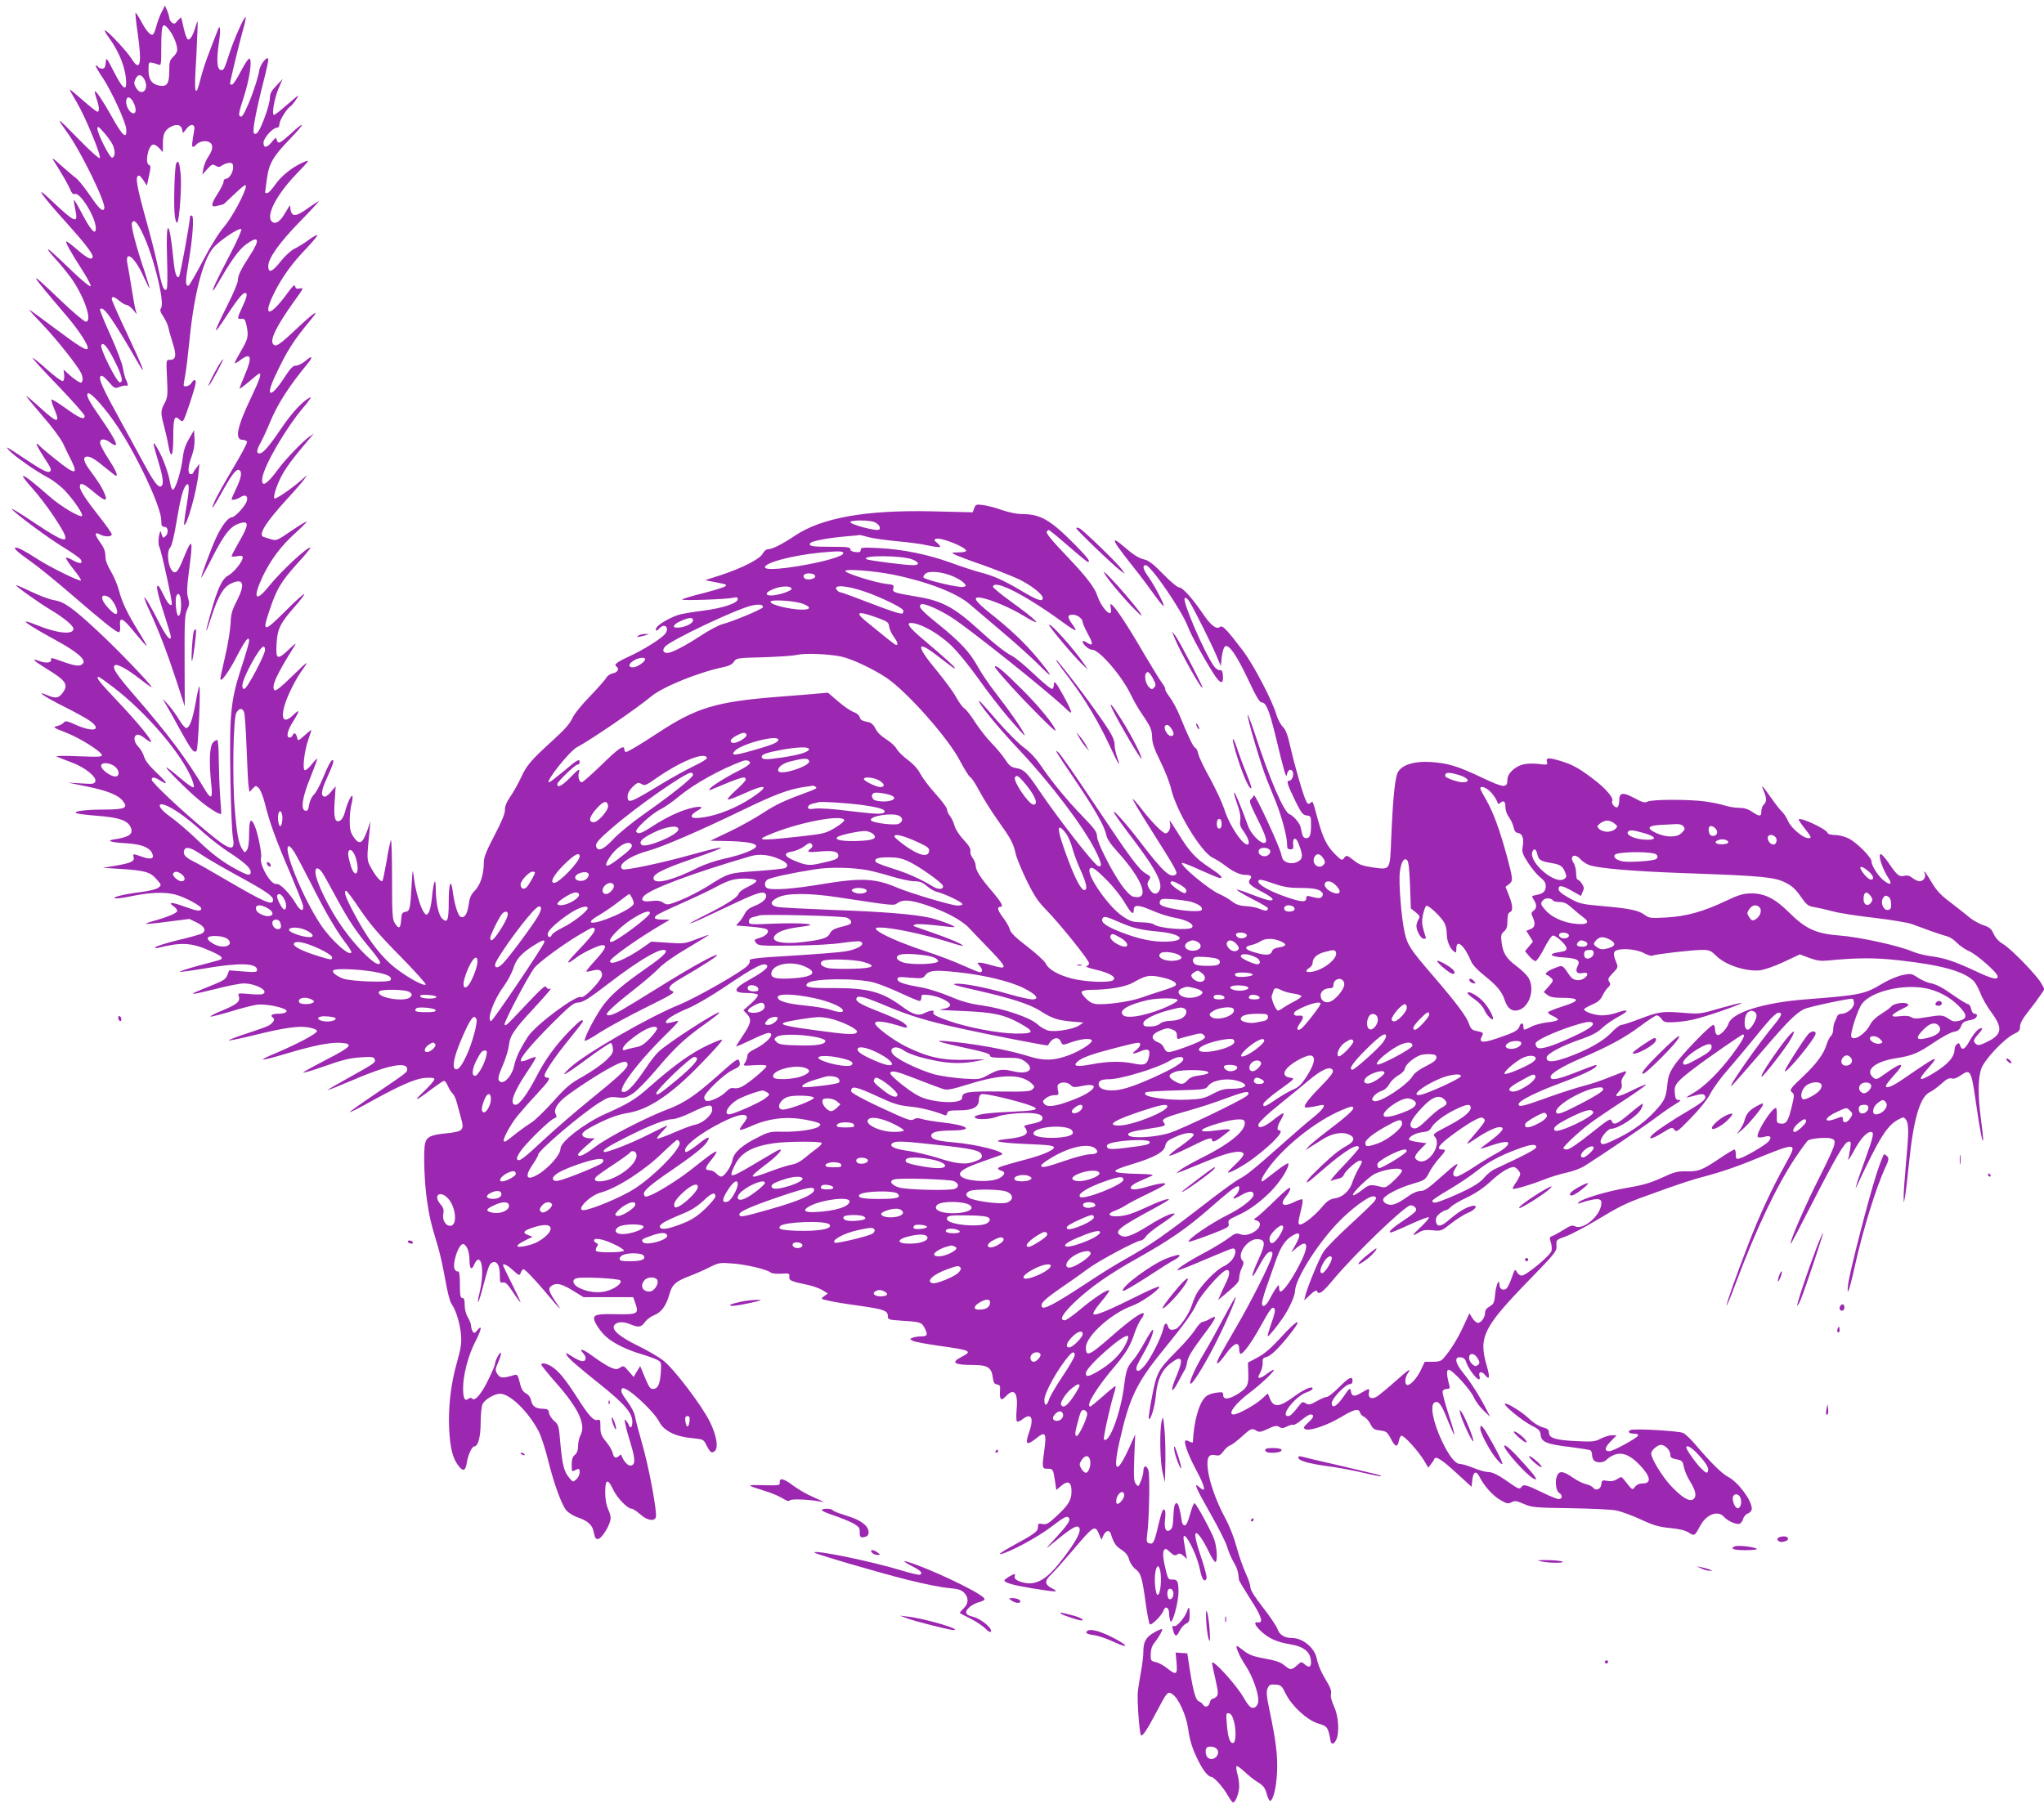 <?xml version="1.0" standalone="no"?>
<!DOCTYPE svg PUBLIC "-//W3C//DTD SVG 20010904//EN"
 "http://www.w3.org/TR/2001/REC-SVG-20010904/DTD/svg10.dtd">
<svg version="1.0" xmlns="http://www.w3.org/2000/svg"
 width="1280pt" height="1130pt" viewBox="0 0 1280 1130"
 preserveAspectRatio="xMidYMid meet">
<g transform="translate(0,1130) scale(0.1,-0.1)"
fill="#9c27b0" stroke="none">
<path d="M1012 11224 c-12 -23 -26 -62 -33 -88 -6 -25 -16 -49 -21 -52 -14 -9
-40 19 -73 80 -16 31 -33 56 -36 56 -3 0 3 -57 13 -127 28 -194 16 -248 -38
-161 -28 45 -152 178 -167 178 -5 0 7 -21 26 -47 67 -92 107 -199 107 -283 0
-53 -24 -32 -75 67 -49 96 -50 97 -53 60 -2 -28 -8 -37 -22 -37 -10 0 -22 5
-25 10 -3 6 -10 10 -15 10 -5 0 15 -36 45 -80 51 -76 141 -272 145 -315 7 -72
-21 -50 -87 69 -59 105 -102 170 -109 163 -2 -2 3 -23 11 -47 17 -49 19 -80 5
-80 -5 0 -46 32 -89 70 -44 39 -82 70 -84 70 -3 0 16 -35 42 -78 53 -88 156
-336 146 -352 -4 -6 -65 49 -136 122 -136 139 -144 144 -67 37 85 -118 244
-443 231 -475 -9 -24 -32 -3 -93 87 -34 49 -73 97 -87 106 -14 10 -55 45 -92
78 -46 43 -60 51 -46 30 51 -80 93 -153 105 -183 9 -22 18 -31 28 -27 34 13
132 -147 132 -215 0 -49 -33 -12 -95 108 -21 40 -39 71 -42 69 -2 -2 2 -28 8
-57 21 -97 2 -89 -160 64 -103 98 -46 17 105 -149 107 -119 164 -191 164 -211
0 -28 -33 -13 -96 42 -36 31 -67 55 -69 52 -6 -6 28 -68 97 -175 33 -51 58
-98 56 -105 -3 -7 -49 30 -109 87 -127 122 -159 150 -159 142 0 -4 26 -36 59
-72 32 -35 75 -90 96 -120 80 -121 124 -260 82 -260 -9 0 -83 62 -163 139
-207 198 -201 183 40 -99 83 -97 147 -197 134 -210 -11 -11 -58 19 -212 134
-81 61 -150 111 -153 111 -3 0 33 -40 80 -89 94 -99 221 -259 245 -308 8 -17
12 -39 8 -48 -6 -16 -8 -16 -34 0 -15 10 -40 29 -55 44 l-29 26 4 -34 c2 -20
-2 -36 -9 -38 -7 -2 -51 30 -98 72 -47 43 -88 75 -91 73 -2 -3 70 -82 161
-176 91 -95 165 -179 165 -187 0 -28 -31 -15 -116 46 -47 34 -87 59 -91 56 -3
-4 4 -29 16 -56 41 -96 22 -95 -87 5 -46 42 -85 75 -87 73 -2 -2 44 -58 101
-124 62 -71 115 -143 130 -175 14 -30 37 -79 52 -107 44 -89 20 -87 -96 7 -56
44 -104 85 -107 90 -4 6 -10 10 -15 10 -5 0 13 -34 40 -76 52 -80 56 -89 40
-99 -12 -8 -56 15 -160 85 -111 74 -119 78 -95 51 29 -34 170 -133 243 -171
37 -20 84 -56 114 -89 55 -60 109 -141 102 -152 -9 -15 -137 61 -206 123 -102
90 -157 132 -164 126 -3 -4 23 -37 58 -76 35 -38 96 -118 136 -178 119 -180
99 -186 -124 -38 -87 59 -150 97 -139 84 32 -36 232 -184 330 -243 49 -30 94
-62 100 -71 17 -27 -4 -30 -46 -7 -22 13 -43 21 -46 17 -3 -3 18 -35 47 -71
29 -36 50 -68 47 -71 -8 -8 -193 83 -269 132 -79 51 -122 74 -139 74 -20 0 10
-28 95 -88 45 -31 159 -124 255 -207 198 -171 278 -235 295 -235 7 0 10 14 8
40 -6 62 17 51 94 -45 38 -46 70 -82 72 -81 2 2 -19 40 -46 83 -71 114 -108
190 -127 264 -9 35 -32 89 -51 121 -23 39 -34 68 -34 95 0 29 -9 53 -35 89
-35 49 -34 65 4 45 27 -15 71 -14 71 2 0 6 -32 53 -71 102 -88 111 -129 173
-129 197 0 29 22 21 85 -32 73 -62 92 -65 70 -12 -18 42 -32 64 -91 145 -42
56 -48 87 -17 87 22 0 52 -19 116 -72 32 -26 60 -48 63 -48 14 0 -2 37 -46
104 -28 43 -51 87 -53 99 -3 30 26 33 62 6 64 -47 46 1 -54 146 -79 113 -99
152 -84 161 17 10 111 -96 186 -209 125 -188 273 -505 273 -587 0 -33 3 -40
20 -40 24 0 28 -41 5 -60 -15 -13 -15 -13 -28 30 -2 8 -8 -6 -12 -31 -4 -27
-3 -55 3 -65 13 -25 85 -355 78 -361 -11 -11 -29 12 -57 70 -22 46 -30 56 -35
43 -4 -11 12 -76 40 -160 25 -77 46 -147 46 -154 0 -32 -28 0 -69 79 -60 117
-92 171 -97 166 -2 -2 13 -42 35 -88 59 -128 108 -258 166 -434 l52 -160 -1
285 c-1 249 1 290 16 321 14 30 15 42 6 73 -9 28 -8 66 6 174 26 194 20 210
-30 87 -31 -77 -45 -100 -59 -100 -36 0 -59 123 -29 156 10 11 25 72 39 159
24 144 40 205 58 228 23 29 25 -9 6 -122 -11 -65 -18 -121 -16 -123 16 -15 81
218 90 322 l6 60 -19 -25 c-11 -14 -20 -28 -20 -32 0 -5 -7 -8 -15 -8 -21 0
-19 48 6 114 13 37 19 73 17 108 l-3 53 -32 -55 c-23 -39 -34 -75 -39 -120 -8
-75 -44 -192 -60 -197 -7 -2 -15 16 -19 44 -9 59 -46 160 -80 216 -32 54 -31
42 5 -79 32 -105 37 -149 19 -160 -17 -10 -43 23 -102 131 -30 55 -97 179
-150 275 -117 213 -142 269 -127 284 7 7 22 -3 49 -34 38 -44 40 -45 71 -33
18 7 37 10 41 7 12 -7 11 13 -2 37 -5 11 -14 43 -19 72 -4 29 -40 122 -78 207
-39 85 -68 158 -66 162 18 29 75 -51 243 -342 53 -90 24 -17 -75 194 -52 109
-94 205 -94 212 0 21 15 17 48 -11 17 -14 37 -25 45 -25 9 0 27 -15 42 -32 23
-30 25 -31 16 -7 -5 14 -16 74 -25 132 -9 59 -21 128 -26 154 -24 106 43 58
100 -72 19 -41 35 -73 37 -72 1 2 -13 50 -32 108 -52 152 -86 284 -79 302 11
28 34 6 68 -67 69 -144 138 -427 115 -465 -9 -13 -6 -25 14 -54 14 -21 28 -52
32 -70 3 -18 16 -62 28 -100 24 -74 18 -103 -22 -101 -20 1 -21 -2 -15 -115 5
-105 4 -120 -15 -156 -25 -47 -26 -60 -5 -139 9 -33 22 -89 28 -124 17 -94 31
-72 31 48 0 120 7 141 37 114 16 -16 21 -16 28 -4 11 17 65 179 74 223 7 32
-8 36 -26 7 -13 -20 -48 -28 -48 -11 0 4 5 33 10 62 6 30 17 125 26 212 27
283 84 509 149 584 39 46 160 127 176 118 5 -4 -27 -77 -75 -168 -82 -157
-110 -217 -101 -217 2 0 23 33 46 73 72 124 119 187 161 217 80 58 89 31 23
-70 -60 -94 -75 -125 -75 -155 0 -14 -27 -80 -61 -147 -100 -200 -102 -217 -6
-70 76 115 105 148 119 134 7 -7 0 -32 -21 -77 -37 -80 -38 -85 -9 -82 18 2
24 -5 31 -38 15 -68 11 -88 -32 -160 -22 -38 -41 -74 -41 -79 0 -4 15 3 34 18
68 51 78 22 31 -88 -19 -45 -35 -85 -35 -90 0 -4 26 15 59 43 32 28 61 51 65
51 15 0 2 -37 -48 -143 -92 -191 -108 -272 -57 -272 14 0 26 -6 28 -12 3 -7
-38 -83 -90 -170 -52 -87 -104 -180 -115 -208 -29 -67 -4 -33 59 82 55 97 81
129 98 118 18 -11 12 -47 -19 -113 -17 -35 -30 -66 -30 -68 0 -10 33 -3 56 12
30 20 50 7 39 -26 -9 -30 -74 -100 -92 -100 -24 0 -64 -52 -99 -127 -32 -69
-94 -237 -94 -251 1 -4 29 47 63 114 87 170 123 213 189 229 47 12 44 -17 -11
-112 -28 -49 -51 -92 -51 -96 0 -4 16 -5 35 -1 27 5 35 3 35 -8 0 -25 -57 -96
-91 -113 -38 -20 -67 -83 -109 -233 -39 -139 -37 -153 4 -25 42 129 75 185
121 207 79 38 93 1 39 -106 -32 -61 -38 -85 -40 -143 -2 -38 -16 -129 -33
-202 -17 -72 -31 -137 -31 -144 0 -30 52 40 104 142 54 103 76 130 76 93 0 -9
-22 -86 -50 -170 -66 -204 -74 -289 -67 -697 3 -172 10 -333 15 -359 18 -98
-14 -91 -167 37 -159 132 -341 304 -341 321 0 20 17 18 56 -7 52 -32 41 -11
-30 55 -43 41 -67 73 -74 97 -5 19 -22 48 -36 62 -30 30 -32 70 -5 75 9 2 31
-9 48 -24 18 -14 34 -24 37 -22 9 9 -84 123 -210 256 -116 122 -139 152 -118
152 4 0 45 -29 92 -65 200 -153 416 -403 486 -562 14 -31 21 -60 17 -64 -5 -5
-40 19 -78 52 -39 33 -79 65 -90 71 -29 15 129 -144 205 -206 60 -50 128 -92
135 -84 1 2 -1 48 -6 103 -4 55 -8 157 -9 227 0 70 -4 129 -9 132 -4 3 -17 -4
-27 -15 -22 -24 -26 -123 -11 -261 10 -92 0 -100 -41 -32 -114 191 -224 339
-446 595 -106 123 -134 165 -118 181 13 13 72 -18 160 -86 39 -31 72 -53 72
-51 0 14 -216 239 -335 349 -162 151 -214 187 -277 197 -27 4 -91 28 -143 53
-52 25 -95 43 -95 41 0 -9 148 -114 219 -156 76 -45 141 -98 141 -117 0 -40
-101 -30 -231 23 -124 50 -75 12 124 -97 130 -71 186 -120 167 -143 -17 -21
-44 -19 -125 10 -83 29 -75 28 -75 10 0 -18 -36 -20 -76 -5 -51 20 -35 2 43
-46 130 -79 145 -103 102 -158 -24 -30 -42 -32 -94 -10 -79 33 -17 -10 98 -68
67 -33 141 -74 165 -90 86 -59 31 -79 -81 -29 -56 25 -67 28 -78 15 -6 -8 -25
-18 -41 -22 -29 -7 -26 -9 53 -40 85 -32 219 -116 227 -141 4 -12 -20 -13
-149 -8 -88 4 -145 3 -134 -2 11 -5 52 -21 92 -36 85 -31 160 -92 150 -120 -7
-16 -16 -17 -90 -12 l-82 5 118 -24 c131 -27 198 -54 227 -92 34 -42 14 -52
-114 -53 -120 0 -198 -10 -179 -22 6 -4 66 -12 133 -17 132 -10 187 -28 207
-69 21 -43 -4 -63 -92 -77 -66 -9 -39 -20 66 -26 91 -6 141 -24 160 -59 19
-37 -3 -46 -60 -26 -61 21 -60 21 -54 -3 7 -25 -19 -37 -117 -53 l-75 -13 115
-7 c149 -10 181 -19 220 -64 32 -36 32 -37 12 -53 -12 -10 -57 -21 -113 -28
-103 -13 -184 -33 -157 -39 9 -2 51 3 93 12 126 26 212 29 282 12 60 -16 163
-71 163 -87 0 -21 -23 -18 -101 10 -81 30 -114 32 -71 3 12 -9 22 -21 22 -29
0 -13 -65 -40 -153 -64 -26 -7 -46 -15 -44 -17 2 -2 65 4 139 14 l134 17 47
-23 c52 -25 62 -55 25 -71 -13 -5 -79 -24 -148 -40 -69 -17 -129 -36 -135 -42
-7 -8 -2 -9 15 -5 150 37 211 33 333 -22 68 -30 81 -45 49 -55 -9 -3 -71 -19
-137 -37 -65 -18 -114 -34 -108 -36 6 -2 78 8 161 22 215 36 322 33 322 -11 0
-13 -12 -15 -87 -9 l-88 7 -11 -29 c-9 -25 -25 -36 -90 -62 -123 -50 -127 -51
-122 -56 2 -2 64 12 137 30 73 19 153 35 177 35 77 0 164 -49 118 -67 -9 -3
-47 -3 -85 1 -66 6 -70 5 -64 -12 11 -35 -7 -51 -97 -89 -50 -20 -86 -39 -80
-41 5 -1 63 13 129 33 65 20 139 39 164 42 46 5 135 -10 173 -29 26 -14 3 -28
-46 -28 -36 0 -49 -12 -28 -25 15 -9 0 -34 -30 -50 -15 -8 -77 -30 -139 -50
-62 -20 -110 -39 -108 -42 3 -2 72 12 154 32 195 48 285 61 348 49 31 -6 50
-14 50 -23 0 -15 -124 -81 -259 -138 -49 -20 -85 -38 -79 -40 5 -2 69 14 141
36 170 51 278 73 344 69 86 -5 69 -25 -84 -103 -75 -39 -143 -76 -149 -82 -7
-7 52 10 132 38 112 40 162 52 226 56 71 5 83 3 89 -11 8 -21 4 -24 -161 -116
-74 -41 -133 -75 -131 -77 2 -2 72 26 156 62 216 93 340 118 340 68 0 -20 -2
-21 -198 -154 -89 -60 -162 -112 -162 -115 0 -3 42 17 93 45 213 119 316 165
378 169 44 3 59 1 59 -9 0 -7 -30 -42 -67 -77 -73 -68 -49 -60 55 20 35 26 68
48 73 48 6 0 16 -15 24 -33 8 -19 21 -39 29 -46 9 -8 20 -32 26 -55 6 -22 18
-67 27 -99 22 -76 13 -85 -93 -96 -94 -9 -121 -22 -131 -59 -13 -44 -6 -248
11 -362 16 -106 23 -138 69 -290 14 -47 34 -141 46 -209 13 -74 28 -133 39
-149 28 -40 52 -119 59 -192 4 -54 0 -83 -25 -172 -39 -136 -56 -283 -49 -423
6 -118 23 -183 60 -229 29 -36 42 -29 51 25 7 47 32 99 46 99 24 0 40 61 40
149 0 50 5 102 12 116 13 29 75 65 110 65 64 -1 180 -116 243 -239 15 -30 40
-108 56 -172 37 -151 85 -282 115 -319 14 -16 46 -36 73 -45 57 -19 89 -46 97
-83 10 -47 13 -52 29 -52 18 0 62 64 75 109 7 24 4 41 -10 74 -13 28 -20 65
-20 110 0 83 16 89 50 16 25 -52 89 -119 115 -119 8 0 32 -16 54 -35 42 -38
87 -47 98 -19 10 27 -43 314 -86 462 -22 76 -42 153 -45 173 -4 20 -24 60 -46
89 -39 52 -46 70 -34 83 21 21 195 -137 233 -210 28 -55 102 -92 203 -101 71
-7 74 -8 90 -41 25 -49 34 -57 54 -40 24 20 12 96 -30 182 -51 104 -229 338
-295 387 -30 23 -100 63 -155 90 -115 56 -167 100 -150 128 15 23 54 26 99 8
53 -23 71 -20 94 13 11 16 38 36 60 44 43 18 72 58 92 127 17 63 39 83 122
115 40 15 99 41 132 58 56 28 65 29 140 23 86 -6 217 -37 240 -56 8 -7 36 -10
67 -8 50 3 53 2 51 -19 -3 -24 9 -29 123 -53 27 -6 65 -20 84 -31 l34 -21 -23
-17 c-23 -17 -23 -17 31 -29 29 -7 115 -21 190 -31 154 -22 178 -31 178 -65 0
-22 4 -23 93 -29 112 -7 120 -9 140 -51 18 -39 15 -46 -27 -47 -17 0 -40 -4
-51 -8 -19 -8 -19 -8 2 -20 13 -6 87 -20 165 -31 200 -28 210 -33 138 -70 -68
-35 -46 -50 76 -50 88 0 113 -16 121 -77 4 -33 10 -43 27 -45 18 -3 21 -9 18
-45 -3 -52 8 -60 38 -28 52 55 77 20 66 -90 -3 -35 -2 -66 3 -69 5 -3 20 3 34
14 55 44 73 9 42 -80 -28 -79 -17 -88 46 -38 54 44 63 32 50 -66 -17 -121 -16
-126 19 -126 34 0 35 -1 47 -79 l8 -54 33 28 c41 34 62 22 62 -37 0 -54 -19
-85 -91 -152 -53 -50 -66 -57 -91 -52 -25 5 -28 3 -28 -19 0 -28 -19 -42 -170
-124 -54 -30 -82 -50 -65 -46 58 12 231 105 315 169 86 66 104 75 115 56 9
-15 -14 -48 -93 -133 -54 -58 -58 -65 -22 -34 103 86 150 118 167 115 39 -8
-1 -89 -114 -230 -63 -79 -115 -118 -170 -125 -49 -6 -118 20 -109 42 3 8 3
15 0 15 -12 0 -64 -31 -64 -39 0 -15 53 -30 180 -51 153 -24 165 -24 118 1
-47 24 -48 46 -7 85 17 16 75 81 129 144 143 169 147 171 174 107 l13 -32 13
28 c15 31 38 36 46 10 19 -59 31 -77 65 -99 27 -17 42 -35 50 -63 6 -22 24
-48 40 -60 34 -25 42 -55 64 -216 9 -66 21 -124 25 -129 10 -10 76 56 86 86
10 31 34 21 35 -14 0 -18 4 -42 8 -52 11 -28 51 116 51 184 0 65 -7 78 -40 76
-21 -1 -26 5 -36 45 -20 79 -25 123 -15 139 9 12 14 11 38 -12 22 -21 31 -24
45 -15 13 9 22 7 39 -8 l22 -20 -7 38 c-3 20 -9 53 -12 72 -19 107 76 -59 100
-175 12 -63 30 -87 42 -56 3 8 -13 70 -36 137 -44 130 -46 176 -6 126 13 -16
38 -59 56 -97 18 -38 37 -67 42 -64 14 9 9 90 -8 141 -17 48 -108 218 -123
227 -5 3 -17 -27 -28 -67 -12 -46 -24 -72 -34 -72 -7 0 -15 9 -17 20 -15 93
-24 124 -37 119 -10 -4 -15 -28 -17 -81 -2 -60 -7 -78 -21 -87 -27 -17 -38 10
-31 70 4 32 2 54 -5 58 -10 7 -17 -13 -46 -134 -18 -73 -26 -86 -51 -76 -14 5
-15 15 -10 54 13 102 18 377 7 405 -13 33 -31 27 -31 -9 0 -14 -7 -41 -16 -62
-15 -36 -16 -36 -31 -17 -13 17 -14 44 -10 165 l6 145 -25 -55 c-87 -200 -120
-197 -74 8 62 276 106 369 274 575 139 171 184 234 211 293 22 49 139 185 177
205 30 16 34 -17 8 -70 -12 -25 -29 -61 -37 -80 l-15 -34 34 28 c88 74 98 85
98 111 0 14 7 42 16 61 13 25 14 37 5 46 -41 41 37 145 101 135 43 -6 43 -30
-1 -127 -47 -101 -52 -143 -7 -60 42 79 65 109 83 109 11 0 14 -7 9 -27 -12
-49 -132 -288 -224 -445 -49 -84 -97 -168 -106 -186 -31 -61 -11 -54 37 12 53
75 87 88 87 36 0 -16 4 -30 9 -30 17 0 68 70 120 164 67 120 77 134 91 120 8
-8 3 -33 -18 -92 -16 -45 -26 -82 -23 -82 8 0 60 64 98 120 37 55 73 135 73
164 1 71 131 281 260 419 89 95 209 183 235 173 16 -6 16 -9 3 -29 -8 -12 -77
-78 -152 -147 -76 -69 -150 -145 -166 -168 -28 -42 -102 -221 -116 -279 l-7
-28 38 35 c24 23 39 31 42 23 10 -27 35 -10 105 75 137 163 448 462 481 462
22 0 40 -18 34 -33 -3 -8 -36 -35 -74 -59 -71 -47 -105 -78 -84 -78 7 0 62 23
122 51 61 28 113 48 117 44 4 -3 -17 -29 -46 -56 -60 -56 -66 -69 -19 -40 26
16 43 19 87 15 54 -6 57 -5 115 41 33 26 81 57 108 68 52 22 67 54 20 42 -36
-9 -85 -39 -140 -87 -51 -44 -76 -46 -81 -7 -2 19 5 33 24 48 15 11 32 21 39
21 6 0 20 9 30 20 10 11 55 38 101 59 56 27 106 61 149 101 59 55 115 90 144
90 14 0 41 -29 41 -44 0 -7 -11 -30 -25 -51 -15 -20 -24 -39 -22 -41 6 -7 111
24 192 56 42 17 108 37 146 45 38 8 88 27 111 41 103 65 380 252 448 304 41
31 95 68 120 83 34 20 40 27 24 27 -18 0 -23 7 -26 43 -6 51 10 71 122 156 85
65 296 211 305 211 18 0 -4 -41 -68 -127 -84 -111 -170 -196 -239 -237 -27
-15 -48 -29 -48 -31 0 -1 23 4 51 12 38 11 54 12 62 4 19 -19 -2 -40 -93 -94
-110 -64 -215 -135 -236 -158 -28 -31 4 -23 69 17 56 34 59 35 72 18 13 -18
20 -13 103 72 55 56 102 115 123 154 18 35 67 102 109 149 41 47 122 144 179
214 105 130 135 157 153 139 6 -6 -7 -29 -35 -63 -109 -130 -312 -422 -272
-389 10 8 96 106 191 217 162 189 208 234 261 262 28 14 295 71 305 65 4 -3 8
-16 8 -29 0 -28 -43 -65 -77 -65 -14 0 -26 -7 -29 -17 -3 -10 -10 -26 -15 -35
-5 -10 -9 -31 -9 -47 0 -16 -7 -34 -15 -41 -8 -7 -20 -31 -27 -54 -16 -55 -63
-120 -146 -198 -83 -78 -88 -86 -69 -101 14 -11 14 -20 -3 -90 -22 -91 -34
-109 -69 -105 -24 3 -26 6 -24 50 1 27 -2 48 -6 48 -27 0 -130 -165 -113 -182
4 -4 22 -4 40 1 39 12 51 -2 26 -30 -21 -23 -147 -97 -180 -105 -21 -6 -24 -3
-24 25 0 17 -4 31 -8 31 -5 0 -47 -25 -93 -56 -110 -74 -133 -83 -210 -81 -56
1 -75 -4 -154 -41 -70 -32 -119 -46 -214 -62 -125 -21 -284 -68 -305 -91 -8
-9 -7 -10 9 -5 53 19 104 29 120 23 14 -6 16 -14 11 -40 -14 -71 -113 -151
-161 -129 -19 9 -31 6 -71 -20 -26 -16 -58 -34 -70 -39 -21 -7 -22 -11 -13
-39 6 -17 8 -41 5 -55 -7 -29 -159 -155 -187 -155 -10 0 -24 10 -30 22 -11 21
-13 19 -31 -32 -10 -30 -25 -61 -32 -69 -19 -19 -46 -7 -46 21 0 47 -22 0 -27
-59 -5 -52 -9 -61 -34 -76 -20 -11 -29 -24 -29 -40 0 -32 -31 -70 -50 -62 -9
3 -23 18 -32 32 l-16 27 -40 -86 c-36 -78 -82 -151 -126 -200 -11 -13 -31 -18
-65 -18 l-49 0 -26 -55 c-27 -55 -71 -99 -87 -89 -14 8 -10 47 7 72 26 38 6
25 -80 -52 -45 -40 -95 -81 -109 -91 -35 -23 -61 -13 -55 20 6 31 5 31 -47 1
-45 -27 -61 -24 -66 13 -4 20 -9 16 -44 -35 -44 -64 -75 -81 -75 -42 0 28 86
118 113 118 10 0 17 8 17 20 0 34 -23 23 -85 -40 -33 -33 -67 -60 -76 -60 -9
0 -38 -12 -64 -27 -41 -23 -50 -24 -68 -13 -18 11 -23 10 -39 -11 -42 -54 -57
-69 -72 -69 -53 0 47 126 119 150 19 6 35 16 35 22 0 20 -55 -4 -121 -53 -85
-63 -123 -66 -145 -13 l-15 36 -39 -36 c-41 -37 -148 -96 -175 -96 -41 0 12
71 104 139 68 51 162 141 147 141 -5 0 -24 -11 -42 -25 -31 -24 -54 -32 -54
-20 0 4 7 19 15 34 8 16 13 41 12 57 -1 21 3 29 18 32 29 6 70 44 132 119 112
136 81 135 -43 -2 -55 -60 -97 -96 -139 -118 l-60 -32 2 -63 c3 -77 -5 -95
-65 -133 -56 -35 -92 -38 -92 -8 0 20 -4 21 -47 15 -32 -5 -55 -15 -69 -31
-39 -43 -68 -154 -74 -278 0 -4 -9 -3 -21 3 -11 7 -23 9 -26 6 -11 -11 18 -91
68 -184 59 -111 65 -149 17 -105 -36 32 -18 -10 71 -166 49 -86 96 -179 105
-208 8 -29 26 -72 41 -97 23 -39 28 -57 34 -112 0 -6 33 -60 71 -120 70 -107
84 -152 48 -146 -29 5 -21 -18 19 -56 47 -44 100 -68 180 -81 92 -15 133 -50
133 -116 0 -29 -16 -32 -42 -8 -17 15 -20 15 -41 -4 -38 -35 -46 -35 -78 -9
-30 26 -54 34 -163 54 -40 8 -73 22 -97 42 -21 16 -40 30 -43 30 -12 0 17 -67
53 -121 42 -62 81 -169 81 -219 0 -35 -25 -58 -48 -43 -9 5 -28 30 -42 56 -45
81 -200 251 -200 220 0 -4 9 -50 21 -100 17 -75 19 -96 9 -108 -7 -8 -18 -15
-25 -15 -7 0 -16 -11 -19 -25 -7 -27 -30 -33 -43 -12 -4 8 -16 16 -25 20 -20
7 -35 58 -57 197 l-16 104 -36 2 -37 3 6 -65 c6 -75 -1 -79 -60 -33 -22 18
-54 35 -71 38 -30 7 -32 10 -31 50 0 27 8 52 22 69 28 35 55 83 49 88 -2 2
-24 -7 -49 -21 -51 -29 -68 -58 -68 -119 0 -24 -6 -79 -14 -122 -8 -44 -17
-99 -20 -124 -7 -47 9 -268 19 -279 9 -9 37 31 93 138 73 138 74 139 105 118
37 -24 85 -130 97 -212 11 -80 26 -127 65 -206 30 -60 62 -99 81 -99 16 0 76
-67 104 -118 13 -23 27 -42 32 -42 15 0 38 60 38 101 0 23 -5 59 -12 80 -6 22
-8 42 -4 46 3 4 25 -12 49 -34 23 -22 61 -53 85 -67 34 -21 44 -35 54 -71 7
-25 16 -45 21 -45 19 0 39 79 44 174 5 106 -5 194 -48 398 -18 87 -20 112 -11
133 10 22 18 26 50 23 34 -3 39 -7 64 -58 39 -78 135 -166 204 -186 56 -16 61
-23 76 -107 4 -26 21 -24 35 4 22 43 16 147 -12 208 -16 35 -24 64 -20 80 4
18 -4 42 -28 81 -35 58 -51 96 -62 144 -14 66 -88 126 -154 126 -47 0 -79 20
-91 56 -7 19 -47 79 -91 135 -53 68 -79 110 -79 128 0 14 -14 55 -31 91 -16
35 -41 107 -55 159 -15 57 -43 130 -73 185 -57 106 -99 227 -108 308 -7 69 6
92 48 83 23 -5 31 -1 50 24 12 17 31 34 42 37 10 3 43 28 73 55 58 53 64 55
93 37 16 -10 29 -8 71 12 43 20 55 22 71 12 16 -10 25 -9 49 3 17 9 35 13 39
10 5 -3 28 11 51 30 23 19 48 35 55 35 28 0 23 -18 -12 -50 -31 -29 -33 -34
-19 -42 26 -14 138 24 226 77 80 48 109 55 117 27 2 -10 14 -22 26 -27 12 -6
30 -26 39 -45 15 -30 24 -36 60 -40 39 -5 45 -9 68 -52 27 -53 42 -56 50 -13
3 16 10 30 16 32 14 5 107 -97 142 -156 l26 -44 17 22 c10 12 19 26 21 32 7
22 47 -3 139 -88 l94 -86 5 43 c6 54 24 61 46 18 28 -56 83 -117 130 -144 40
-23 48 -25 69 -14 21 11 31 10 77 -10 50 -22 68 -24 288 -27 129 -2 260 -8
290 -14 30 -6 100 -31 154 -56 81 -38 114 -47 182 -54 57 -5 95 -14 118 -28
38 -24 38 -23 75 45 39 70 109 95 147 53 24 -27 78 -51 99 -43 8 4 18 17 21
31 4 13 17 29 30 33 15 6 24 18 24 30 0 53 -85 166 -149 200 -38 19 -110 91
-201 198 -29 35 -65 69 -79 76 -26 13 -303 29 -329 19 -23 -9 -12 -23 19 -23
20 0 29 -4 27 -12 -6 -16 -156 -98 -180 -98 -33 0 -30 22 8 61 l38 39 -30 0
c-16 0 -47 -10 -69 -21 -36 -19 -51 -21 -150 -16 -133 6 -175 19 -175 53 0 19
-8 25 -40 34 -25 7 -58 28 -84 53 -41 41 -143 104 -152 94 -10 -9 107 -105
163 -134 51 -26 58 -33 61 -62 4 -44 41 -58 187 -75 62 -8 118 -17 124 -20 6
-4 11 -17 11 -30 0 -12 5 -27 12 -34 17 -17 63 -15 79 5 8 9 28 22 45 29 49
21 100 2 160 -60 72 -74 79 -119 18 -118 -18 0 -35 -8 -45 -21 -18 -22 -14
-25 -67 42 -18 23 -19 23 -45 6 -19 -12 -37 -15 -61 -11 -32 6 -35 5 -38 -21
-3 -32 -35 -44 -52 -21 -6 8 -26 18 -43 21 -18 4 -56 22 -84 42 -62 43 -86 44
-100 7 -13 -34 -4 -93 16 -104 21 -12 19 -38 -3 -38 -10 0 -54 17 -98 39 -110
53 -123 56 -137 36 -11 -14 -18 -12 -70 24 -76 54 -111 71 -142 71 -14 0 -53
11 -87 25 -34 14 -72 25 -84 25 -31 0 -70 50 -115 145 -57 121 -76 229 -44
241 25 10 42 -13 81 -112 21 -52 39 -92 41 -90 3 2 -14 62 -37 131 -23 70 -39
134 -36 141 3 8 15 14 27 14 17 0 20 4 15 23 -17 62 -19 97 -4 97 23 0 136
-123 157 -172 10 -23 38 -61 61 -83 l42 -40 -22 43 c-37 75 -100 175 -146 231
-52 63 -59 104 -17 99 20 -2 29 -11 37 -36 13 -37 62 -102 77 -102 6 0 8 9 4
19 -9 29 13 35 34 9 29 -36 33 -18 11 58 -52 179 -21 240 262 532 169 174 177
184 175 219 -2 37 -2 37 59 59 33 12 114 55 180 94 156 94 194 113 322 159
226 82 281 100 395 130 65 17 180 56 255 87 304 124 301 124 223 -18 -87 -156
-165 -325 -234 -505 -79 -205 -139 -375 -134 -380 2 -1 28 61 57 139 123 331
256 611 372 785 38 56 74 106 81 110 20 13 121 21 146 11 20 -7 23 -13 17 -41
-3 -17 -44 -107 -91 -199 -94 -186 -194 -418 -180 -418 2 0 62 114 133 253
150 292 202 381 227 386 16 3 17 -2 12 -40 -4 -24 -9 -55 -13 -69 -3 -14 13 9
35 50 41 76 80 120 107 120 22 0 17 -26 -35 -170 -27 -74 -52 -146 -55 -160
l-6 -25 12 25 c136 291 185 369 253 406 36 19 37 19 51 0 18 -25 18 -81 -1
-281 -8 -88 -14 -178 -14 -200 l1 -40 8 40 c4 22 15 114 24 204 28 279 69 421
131 450 17 8 49 32 73 53 31 29 48 37 63 33 14 -5 33 2 60 21 59 40 64 30 94
-181 25 -175 43 -262 44 -220 0 11 -6 67 -14 125 -19 142 -19 255 2 315 19 57
144 190 206 219 30 14 37 22 37 46 0 20 16 49 50 92 28 35 62 81 76 102 l27
40 -19 35 c-27 50 -189 217 -239 247 -28 16 -48 38 -60 64 -15 33 -26 42 -65
55 -26 9 -65 30 -86 48 -21 18 -75 60 -119 94 -63 47 -88 75 -119 127 -37 63
-55 85 -42 50 8 -20 -11 -44 -34 -44 -9 0 -29 9 -43 20 -18 15 -34 19 -52 14
-32 -8 -46 4 -96 78 -22 32 -45 58 -51 58 -20 0 8 -90 49 -152 24 -37 11 -45
-27 -16 -35 25 -80 94 -80 122 0 26 -93 119 -143 144 -24 12 -63 22 -86 22
-26 0 -44 5 -47 14 -9 24 -166 97 -180 84 -2 -3 14 -28 36 -55 44 -56 47 -63
24 -63 -32 0 -106 62 -125 104 -10 23 -28 51 -39 61 -12 11 -42 49 -67 85 -61
86 -67 92 -49 48 20 -47 20 -72 1 -88 -8 -7 -15 -25 -15 -41 0 -35 -10 -36
-58 -4 -26 18 -50 25 -83 25 -25 0 -65 7 -90 15 -24 8 -79 19 -122 25 -105 14
-333 13 -359 -1 -17 -9 -32 -6 -83 22 -73 39 -95 35 -95 -15 0 -19 -5 -38 -12
-42 -13 -8 -40 24 -32 38 12 18 -41 80 -118 138 -92 70 -132 91 -207 114 -75
22 -90 21 -84 -5 6 -20 4 -21 -54 -14 -35 4 -76 2 -98 -4 -50 -14 -95 -57 -95
-92 0 -57 -20 -56 -157 9 -156 74 -213 91 -323 99 -98 6 -170 -14 -202 -57
-21 -29 -34 -143 -46 -424 -8 -201 -4 -195 -117 -179 -61 9 -84 17 -115 42
-45 36 -49 37 -65 14 -11 -14 -16 -12 -53 25 -53 53 -76 99 -108 214 -36 131
-32 122 -48 108 -12 -9 -17 -7 -26 11 -17 30 -73 224 -100 343 -16 73 -29 106
-47 124 -14 14 -32 48 -40 76 -25 87 -141 308 -207 397 -107 140 -131 166
-148 151 -20 -16 -56 12 -100 76 -65 97 -131 172 -152 172 -12 0 -53 34 -102
84 -58 60 -92 86 -116 91 -37 8 -71 30 -137 87 -24 21 -46 36 -49 33 -7 -7 21
-48 118 -170 48 -60 108 -141 134 -178 27 -37 51 -66 53 -63 7 7 -54 123 -93
179 -36 50 -43 77 -19 77 31 0 227 -285 265 -388 21 -56 119 -232 172 -310 34
-49 51 -45 46 9 -2 25 -7 33 -20 31 -9 -1 -25 10 -36 25 -60 85 -200 409 -183
426 6 6 17 -1 31 -24 31 -51 133 -255 166 -332 l29 -69 6 57 c4 32 13 61 20
66 24 16 71 -51 144 -205 51 -109 73 -146 86 -146 27 0 46 -45 85 -203 56
-233 68 -273 72 -252 6 29 20 41 33 28 16 -16 3 -63 -17 -63 -20 0 -14 -21 39
-130 36 -73 46 -85 70 -88 26 -3 27 -6 27 -57 0 -66 -7 -85 -31 -85 -12 0 -21
9 -25 28 -3 15 -8 35 -10 44 -8 26 -45 69 -69 78 -36 14 -126 223 -220 514
-22 65 -41 114 -42 109 -5 -15 84 -316 118 -400 16 -40 43 -107 60 -149 35
-88 69 -215 69 -261 0 -27 4 -33 21 -33 17 0 20 5 17 32 -4 40 16 47 31 11 26
-65 30 -92 15 -108 -22 -21 -56 -28 -86 -16 -20 8 -29 20 -34 48 -9 48 -167
389 -172 371 -3 -7 -11 -18 -19 -25 -12 -9 -6 -28 41 -122 57 -113 67 -151 41
-151 -27 0 -84 60 -100 108 -39 109 -78 203 -86 208 -5 3 3 -27 17 -67 18 -49
24 -83 21 -106 -5 -28 0 -43 24 -75 44 -62 36 -105 -11 -58 -40 40 -93 134
-114 204 -13 39 -53 125 -89 191 -37 66 -70 135 -73 153 -4 18 -12 36 -19 38
-13 5 -45 72 -96 198 -17 43 -47 97 -65 121 -18 24 -30 46 -27 48 3 3 -6 21
-20 39 -14 18 -64 101 -113 183 -96 166 -173 283 -198 304 -14 12 -15 10 -10
-18 15 -74 -57 -5 -86 82 -14 45 -73 121 -174 227 -109 114 -147 160 -141 170
4 6 9 10 13 10 4 0 59 -45 122 -100 63 -55 118 -100 122 -100 20 0 1 25 -79
107 -154 156 -217 193 -333 193 -32 0 -84 11 -125 25 -38 14 -91 28 -117 31
-44 6 -48 5 -57 -19 l-10 -26 -248 6 c-420 10 -700 -40 -869 -155 -76 -51
-138 -82 -163 -82 -12 0 -26 -11 -35 -28 -17 -34 -128 -90 -264 -135 l-97 -31
45 -9 c94 -18 93 -18 82 -29 -6 -6 -67 -25 -136 -43 -70 -17 -129 -35 -134
-40 -8 -9 278 1 321 11 20 5 27 3 27 -9 0 -25 -92 -56 -216 -72 -65 -8 -135
-20 -154 -26 -54 -17 -124 -58 -138 -79 -14 -23 0 -27 18 -5 7 8 19 15 27 15
23 0 27 -29 7 -52 -28 -32 -139 -101 -225 -140 -78 -36 -97 -52 -79 -63 20
-13 9 -36 -20 -42 -17 -3 -36 -15 -42 -27 -6 -11 -52 -64 -103 -117 -54 -55
-101 -114 -112 -140 -14 -32 -51 -73 -123 -138 -137 -125 -162 -155 -197 -231
-17 -36 -46 -89 -66 -118 -25 -36 -36 -63 -35 -85 1 -22 -20 -73 -65 -159 -50
-95 -67 -138 -67 -167 0 -76 -21 -143 -55 -178 -26 -27 -34 -45 -40 -88 -7
-58 -26 -88 -50 -78 -17 6 -40 81 -50 161 -11 86 -25 48 -25 -68 0 -115 -8
-134 -40 -105 -23 21 -40 95 -41 183 0 85 -14 57 -24 -51 -4 -42 -14 -84 -21
-94 -13 -17 -15 -17 -29 2 -22 28 -54 139 -63 216 -8 63 -8 62 -15 -57 -8
-140 -11 -152 -40 -156 -19 -3 -22 -11 -25 -50 -4 -55 -14 -60 -39 -21 -16 24
-18 55 -18 285 0 141 -3 247 -8 235 -4 -12 -17 -73 -27 -136 -11 -62 -22 -116
-25 -119 -9 -9 -41 27 -70 80 -30 54 -29 51 -10 243 l5 50 -23 -65 c-28 -76
-48 -84 -84 -31 -18 27 -23 48 -23 100 0 36 5 83 11 104 6 21 8 44 6 50 -5 15
-33 -44 -47 -100 -6 -24 -19 -47 -30 -53 -32 -17 -42 17 -34 123 l6 92 -27
-32 c-14 -18 -32 -33 -40 -33 -27 0 -25 35 9 109 44 97 52 125 35 119 -7 -2
-30 -46 -51 -98 -20 -51 -48 -103 -61 -116 -14 -13 -27 -39 -31 -64 -5 -32
-10 -41 -24 -38 -31 6 -19 85 32 209 25 62 44 114 42 116 -2 2 -18 -14 -36
-37 -17 -22 -36 -37 -42 -34 -15 9 -2 119 22 189 11 32 20 60 20 63 0 2 -19
-13 -42 -34 -38 -34 -43 -36 -46 -19 -6 30 -20 41 -28 22 -3 -9 -12 -17 -20
-17 -24 0 -15 44 21 100 44 70 44 83 1 41 -76 -74 -87 3 -21 145 19 42 50 97
68 123 58 81 52 78 -52 -23 -72 -71 -105 -96 -112 -89 -22 22 11 95 126 278
13 22 3 15 -37 -24 -72 -68 -82 -63 -76 39 5 91 23 127 117 234 34 38 59 72
56 75 -3 3 -54 -43 -113 -102 -142 -142 -153 -142 -103 4 43 129 72 177 169
285 50 54 88 101 86 103 -12 13 -183 -145 -261 -242 -84 -105 -102 -75 -38 62
50 104 113 189 200 268 41 37 75 71 75 75 0 5 -42 -21 -94 -56 -90 -62 -96
-64 -128 -54 -18 6 -39 12 -45 14 -41 10 8 89 149 243 44 47 89 100 101 116
l20 30 -29 -26 c-63 -57 -168 -129 -176 -121 -5 5 1 35 13 68 34 92 73 149
213 313 l21 25 -30 -21 c-38 -26 -152 -145 -190 -198 -74 -102 -112 -124 -102
-57 14 82 148 313 262 446 35 41 48 63 35 56 -47 -25 -112 -95 -179 -194 -79
-116 -114 -156 -136 -156 -21 0 -19 21 9 71 13 24 39 80 57 124 46 113 120
228 236 368 35 43 28 53 -12 18 -20 -17 -47 -31 -60 -31 -20 0 -34 -14 -69
-67 -89 -139 -129 -138 -63 2 76 162 113 219 228 358 54 65 15 40 -88 -57
-117 -110 -136 -122 -153 -101 -21 26 21 112 130 265 64 88 63 88 36 83 -18
-4 -25 0 -28 14 -3 13 -14 3 -47 -42 -115 -158 -162 -154 -80 8 48 94 106 175
192 265 44 46 77 86 74 89 -3 3 -28 -10 -54 -30 -26 -19 -66 -44 -89 -55 -23
-12 -59 -45 -83 -75 -55 -71 -81 -82 -81 -34 0 49 68 145 194 275 71 72 126
132 122 132 -3 0 -34 -20 -69 -45 -71 -52 -99 -55 -107 -10 l-5 30 -28 -47
c-32 -56 -61 -75 -83 -57 -42 34 24 165 149 296 87 91 90 94 52 79 -70 -29
-142 -86 -181 -142 -21 -30 -43 -54 -51 -54 -7 0 -13 2 -13 4 0 3 5 40 11 83
13 99 38 142 147 255 98 101 96 117 -2 26 -53 -48 -70 -58 -77 -47 -5 8 -9 19
-9 24 0 6 -12 -5 -26 -22 -31 -40 -54 -43 -54 -7 0 29 58 94 84 94 10 0 16 9
16 23 0 23 47 98 69 111 13 8 54 66 47 66 -3 0 -35 -27 -73 -60 -37 -33 -72
-60 -77 -60 -16 0 2 104 28 165 l26 60 -40 -42 c-31 -33 -40 -50 -40 -78 0
-37 -49 -177 -74 -211 -11 -14 -18 -16 -26 -8 -11 11 12 135 65 343 14 55 25
107 25 117 0 32 -49 -25 -56 -65 -14 -87 -94 -291 -113 -291 -21 0 -18 19 15
120 36 110 54 233 37 243 -6 4 -30 -32 -54 -78 -24 -47 -49 -85 -56 -85 -7 0
-13 2 -13 4 0 14 63 275 83 344 13 44 19 79 14 75 -13 -8 -69 -134 -97 -218
-37 -114 -39 -117 -58 -113 -23 4 -27 61 -12 164 13 82 10 129 -5 89 -4 -11
-27 -69 -50 -130 -24 -60 -51 -143 -60 -182 -27 -111 -39 -93 -31 45 4 64 9
167 11 227 5 104 4 107 -8 65 -18 -61 -36 -92 -50 -87 -7 2 -18 33 -26 68 -7
35 -15 66 -17 68 -2 2 -12 -7 -23 -20 -16 -20 -21 -21 -35 -10 -9 7 -16 21
-16 30 -1 9 -7 30 -14 46 l-13 30 -21 -41z m51 -116 c26 -36 47 -89 47 -121 0
-11 -11 -30 -25 -43 -22 -20 -25 -32 -25 -87 0 -82 -14 -102 -63 -93 -47 9
-67 38 -67 99 0 46 2 49 23 44 12 -2 30 -8 40 -12 16 -7 17 2 17 112 0 147 8
161 53 101z m-158 -307 c32 -63 -20 -110 -54 -49 -12 21 -13 31 -3 52 15 34
38 33 57 -3z m-70 -141 c19 -37 19 -70 1 -70 -21 0 -46 40 -46 72 0 37 25 37
45 -2z m305 -169 l6 -25 22 28 c28 36 56 29 48 -11 -14 -79 -16 -103 -8 -103
5 0 15 6 21 14 17 20 58 28 81 16 27 -14 25 -46 -4 -89 -14 -20 -28 -54 -32
-75 l-7 -40 31 35 c28 30 33 33 52 21 17 -10 24 -10 43 3 12 8 32 15 44 15 18
0 23 -6 23 -28 0 -32 -25 -72 -46 -72 -8 0 -14 -8 -14 -18 0 -10 -16 -42 -35
-72 -46 -71 -47 -92 -3 -79 18 5 34 9 36 9 2 0 35 30 73 67 50 48 69 61 69 48
0 -36 -88 -200 -138 -257 -30 -34 -83 -119 -132 -213 -45 -85 -85 -155 -90
-155 -20 0 -20 25 0 142 27 157 37 298 21 298 -6 0 -11 -3 -11 -7 -1 -39 -61
-368 -69 -376 -15 -15 -27 23 -35 108 -25 253 -48 264 -40 19 4 -139 3 -203
-4 -208 -17 -10 -28 20 -52 138 -12 59 -44 187 -71 283 -66 238 -75 293 -48
293 5 0 18 -15 29 -32 11 -18 20 -31 21 -28 0 3 6 31 13 63 11 49 10 60 -1 64
-26 10 -7 115 23 127 9 3 25 -5 40 -21 l24 -26 0 52 c0 62 11 85 48 106 37 20
65 15 72 -14z m-435 -96 c18 -39 17 -76 -2 -83 -15 -4 -93 151 -93 182 1 18 7
14 39 -22 21 -23 46 -58 56 -77z m14 -1358 c45 -90 55 -132 31 -132 -19 0
-124 210 -116 232 10 26 39 -8 85 -100z m4756 -1007 c26 -10 43 -35 31 -47
-13 -13 -189 33 -181 48 8 12 117 12 150 -1z m-39 -94 c27 -8 108 -19 179 -26
72 -6 161 -18 198 -27 38 -8 71 -12 74 -9 3 3 -5 14 -18 25 -21 17 -22 20 -7
26 29 11 188 -52 188 -75 0 -6 -21 -10 -47 -10 -46 -1 -47 -1 -23 -14 14 -7
92 -37 174 -65 81 -29 182 -69 224 -88 78 -38 152 -95 152 -119 0 -25 -33 -15
-128 42 -114 68 -181 98 -264 119 -35 9 -117 36 -183 60 -144 52 -299 84 -452
92 -102 5 -113 4 -113 -11 0 -13 -7 -17 -32 -14 -21 2 -33 8 -33 18 0 13 -20
15 -122 15 -118 0 -141 4 -129 23 8 13 113 33 221 42 50 4 90 8 91 9 0 0 23
-5 50 -13z m-155 -101 c2 -39 -475 -127 -490 -90 -11 28 167 76 349 94 111 10
140 10 141 -4z m434 -40 c44 -18 45 -35 2 -35 -47 0 -278 29 -290 37 -43 26
225 25 288 -2z m-120 -95 c212 -43 395 -114 475 -183 21 -18 107 -90 191 -162
85 -71 195 -170 244 -219 96 -97 92 -79 -11 45 -76 91 -163 174 -290 275 -103
82 -119 111 -56 99 59 -11 180 -62 260 -111 136 -82 94 -35 -80 90 -62 45
-111 86 -110 91 8 49 206 -53 445 -228 37 -27 70 -47 72 -45 3 2 -6 20 -20 38
-32 44 -32 60 2 60 29 0 63 -25 63 -47 0 -8 15 -41 32 -73 36 -64 34 -81 -6
-55 -16 11 -26 13 -26 6 0 -18 39 -51 60 -51 44 0 184 -162 241 -280 16 -35
47 -88 68 -119 58 -85 65 -102 66 -153 1 -34 15 -74 53 -150 28 -57 58 -133
66 -170 32 -138 185 -392 259 -430 23 -11 58 -33 77 -48 50 -39 95 -60 128
-60 35 0 45 -9 31 -26 -19 -23 -4 -39 70 -78 70 -37 88 -56 53 -56 -10 0 -59
16 -108 35 -49 19 -93 34 -98 32 -5 -2 36 -27 92 -56 56 -28 102 -55 102 -60
0 -18 -15 -19 -49 -5 -20 9 -59 17 -88 18 -38 2 -61 9 -87 29 -19 15 -55 36
-78 46 -67 28 -251 182 -236 196 3 3 55 -17 115 -45 61 -27 115 -50 122 -50
25 0 7 18 -68 68 -87 58 -123 98 -195 215 -27 42 -49 77 -51 77 -1 0 0 -11 3
-25 4 -25 -12 -55 -29 -55 -17 0 -88 72 -145 146 -31 41 -59 72 -61 70 -3 -2
49 -89 115 -193 163 -258 170 -271 153 -282 -34 -22 -80 21 -216 199 -102 134
-203 243 -160 175 10 -16 58 -83 107 -147 156 -206 197 -289 164 -333 -18 -24
-43 -13 -63 26 -10 19 -9 28 2 46 13 20 12 23 -19 41 -45 27 -95 94 -325 439
-109 164 -209 307 -221 318 -30 26 -26 19 95 -160 127 -187 191 -299 201 -349
5 -28 24 -58 71 -110 163 -180 208 -309 98 -282 -14 4 -43 32 -70 70 -65 91
-155 270 -155 307 0 26 -15 48 -88 123 -99 102 -193 216 -265 322 -30 44 -69
86 -107 113 -32 24 -107 99 -166 167 -58 68 -109 124 -111 124 -20 0 114 -164
251 -309 198 -211 399 -476 476 -629 40 -80 44 -107 16 -96 -27 10 -253 301
-373 479 -73 108 -92 126 -140 134 -31 5 -43 15 -70 56 -18 27 -57 74 -87 104
-30 31 -75 89 -100 128 -25 40 -55 78 -66 85 -12 7 -35 39 -52 70 -17 32 -73
108 -124 170 -126 151 -128 193 -4 98 107 -82 120 -92 120 -85 0 8 -63 65
-192 174 -104 87 -123 118 -65 107 63 -12 159 -69 229 -135 41 -38 114 -127
174 -211 56 -80 142 -190 189 -245 108 -123 110 -126 95 -95 -22 43 -91 141
-171 244 -42 54 -94 130 -115 169 -51 92 -108 154 -249 268 -109 88 -128 110
-106 124 16 9 112 -32 191 -83 116 -75 576 -442 704 -561 42 -40 47 -43 41
-21 -8 27 -80 159 -96 174 -5 6 -9 2 -9 -11 0 -12 -5 -25 -10 -28 -6 -4 -56
37 -112 90 -56 53 -118 105 -138 115 -45 23 -110 74 -220 174 -142 129 -220
171 -363 196 -165 28 -169 30 -163 55 5 21 2 23 -47 28 -65 8 -244 63 -253 79
-11 17 180 3 301 -22z m373 -10 c28 -12 58 -30 68 -41 16 -18 16 -19 -1 -25
-21 -9 -242 43 -252 59 -3 5 3 16 13 24 25 20 106 11 172 -17z m-863 0 c0 -18
-52 -27 -67 -12 -17 17 2 33 35 30 20 -2 32 -8 32 -18z m-148 -77 c5 -13 -84
-43 -129 -43 -34 0 -36 15 -5 31 51 28 127 34 134 12z m465 -21 c91 -32 223
-95 233 -113 4 -6 3 -15 -3 -21 -7 -7 -70 13 -194 61 -101 39 -189 71 -195 71
-6 0 -16 6 -22 14 -30 36 60 30 181 -12z m-4290 -47 c6 -52 -2 -107 -16 -102
-12 4 -21 100 -12 123 10 25 24 14 28 -21z m-451 15 c27 -15 64 -89 50 -103
-8 -8 -22 2 -51 32 -54 57 -54 100 1 71z m4352 -44 c58 -24 38 -40 -42 -33
-84 8 -174 34 -165 49 10 15 160 4 207 -16z m-256 -20 c-4 -12 -188 -89 -254
-106 -23 -6 -83 -38 -135 -72 -99 -65 -182 -108 -210 -108 -26 0 -32 19 -13
40 36 40 429 227 535 255 48 13 83 9 77 -9z m713 -64 c69 -25 75 -30 78 -57 2
-16 15 -44 28 -62 24 -32 31 -53 16 -53 -4 0 -30 19 -57 41 -28 23 -78 64
-112 91 -95 75 -82 86 47 40z m-1150 -17 c0 -23 -63 -50 -107 -46 -26 2 -12
23 30 41 51 23 77 25 77 5z m-2680 -185 c0 -31 -113 -245 -130 -245 -10 0 -14
8 -12 25 6 54 109 240 132 240 6 0 10 -9 10 -20z m3605 -42 c65 -13 198 -75
284 -132 129 -86 391 -381 464 -524 27 -51 55 -96 62 -99 8 -2 35 -44 60 -91
25 -47 77 -129 114 -181 81 -114 97 -143 111 -207 6 -27 37 -103 69 -169 49
-99 71 -132 128 -190 85 -88 263 -309 263 -329 0 -8 -8 -16 -17 -18 -10 -2 17
-12 59 -22 86 -19 134 -48 108 -66 -26 -17 -171 -11 -256 10 -88 23 -149 58
-166 96 -7 14 -58 61 -115 105 -73 56 -105 87 -109 107 -4 15 -22 47 -40 71
-37 48 -43 71 -19 71 22 0 5 30 -55 100 -69 80 -100 129 -100 157 0 14 -9 36
-19 49 -11 13 -17 33 -14 43 3 14 -9 35 -42 70 -26 27 -51 66 -57 87 -5 21
-19 49 -29 63 -11 13 -19 32 -19 42 0 10 -32 53 -71 96 -39 43 -81 99 -95 125
-15 30 -44 62 -79 88 -30 22 -61 53 -70 69 -8 16 -37 43 -65 60 -31 19 -57 44
-67 66 -11 23 -26 38 -43 41 -45 10 -52 14 -57 34 -3 10 -20 24 -37 30 -18 6
-61 35 -97 66 l-64 55 -60 -5 c-33 -3 -149 -13 -257 -21 -382 -30 -509 -68
-748 -226 -118 -77 -188 -119 -200 -119 -6 0 -10 7 -10 15 0 33 -35 10 -142
-95 -62 -60 -118 -110 -125 -110 -15 0 -26 35 -18 60 10 31 -2 24 -60 -36 -48
-48 -75 -61 -75 -35 0 14 111 121 125 121 8 0 15 7 15 15 0 25 -13 18 -99 -55
-46 -38 -87 -70 -92 -70 -28 0 126 193 173 219 95 51 375 243 465 318 71 60
295 151 448 183 40 8 60 18 71 35 15 23 20 24 182 28 92 3 187 9 212 15 49 12
196 6 275 -10z m-1225 -17 c0 -17 -52 -51 -76 -51 -32 0 -30 21 4 42 29 19 72
24 72 9z m3181 -122 c18 -36 19 -43 6 -56 -12 -13 -16 -12 -31 2 -29 29 -34
95 -7 95 6 0 20 -19 32 -41z m-5692 -211 c4 -13 11 -111 15 -218 4 -107 9
-214 12 -238 l6 -43 20 21 c20 21 21 21 39 3 10 -10 28 -55 39 -100 28 -115
70 -229 157 -431 40 -96 77 -187 80 -203 8 -42 -17 -37 -43 9 -38 65 -102 131
-123 125 -34 -9 -110 123 -96 167 6 20 -19 146 -39 195 -25 58 -36 42 -36 -48
0 -54 -5 -90 -14 -102 -13 -18 -14 -17 -29 6 -23 35 -34 95 -47 254 -16 183
-9 560 9 598 17 33 39 35 50 5z m5805 -100 c21 -30 20 -48 -2 -48 -20 0 -46
45 -37 61 10 15 23 10 39 -13z m-2660 -37 c12 -19 -70 -66 -92 -52 -15 9 -2
27 33 45 34 18 51 20 59 7z m200 -36 c-2 -16 -41 -32 -162 -66 -111 -32 -136
-33 -113 -5 38 46 279 109 275 71z m191 -55 c10 -17 -54 -38 -169 -55 -104
-15 -126 -14 -126 6 0 14 39 27 128 43 95 17 159 19 167 6z m-638 -57 c2 -6
-32 -28 -79 -50 -46 -22 -139 -73 -208 -115 -196 -119 -210 -124 -210 -75 0
22 21 52 52 76 13 10 20 10 37 -1 18 -11 28 -7 93 39 151 105 302 166 315 126z
m640 -20 c10 -30 -174 -91 -192 -64 -11 19 22 48 68 60 91 23 118 24 124 4z
m-370 -10 c3 -7 -26 -28 -66 -48 -84 -42 -177 -100 -187 -117 -5 -7 -2 -9 7
-5 196 82 219 89 219 64 0 -7 -28 -37 -62 -67 -33 -30 -56 -56 -50 -58 7 -2
52 15 100 37 144 66 167 51 45 -29 -90 -59 -203 -105 -294 -119 -92 -15 -104
6 -29 49 32 19 -3 22 -61 6 -70 -19 -151 -58 -240 -116 -65 -42 -83 -47 -95
-29 -9 15 96 112 151 139 25 12 77 48 115 80 95 79 261 172 400 223 22 8 43 4
47 -10z m-3994 -14 c33 -15 51 -53 32 -69 -24 -20 -116 45 -100 70 8 13 38 13
68 -1z m3637 -62 c0 -18 -137 -127 -307 -246 -73 -51 -159 -122 -192 -157 -59
-64 -95 -80 -107 -49 -8 21 11 44 101 121 152 132 456 344 492 344 7 0 13 -6
13 -13z m4798 -2 c59 -18 72 -45 22 -45 -32 0 -110 28 -110 39 0 25 20 26 88
6z m-2729 -41 c70 -80 98 -144 63 -144 -29 0 -130 149 -116 171 9 16 21 10 53
-27z m-901 6 c33 -20 35 -40 4 -40 -26 1 -102 38 -102 50 0 17 63 11 98 -10z
m-399 -39 c9 -6 -1 -14 -35 -26 -166 -61 -209 -81 -294 -136 -52 -34 -148 -88
-214 -119 l-118 -56 93 -2 c126 -2 194 -13 194 -32 0 -20 -93 -56 -205 -80
-49 -11 -120 -35 -162 -56 -145 -73 -255 -103 -273 -74 -18 30 47 64 243 131
241 83 235 93 -13 24 -174 -49 -411 -99 -426 -90 -39 25 41 83 161 116 88 24
322 125 580 250 206 100 297 135 393 149 29 4 54 8 57 9 3 0 11 -3 19 -8z
m4229 -35 c17 -19 33 -44 37 -56 5 -16 10 -19 18 -11 21 21 35 12 34 -22 0
-20 8 -47 23 -66 12 -18 26 -47 29 -65 5 -22 13 -32 29 -34 26 -4 37 -37 27
-88 -5 -31 -1 -44 36 -101 23 -35 57 -76 76 -90 23 -18 33 -33 33 -53 0 -33
-16 -48 -59 -56 -31 -6 -31 -7 -16 -30 20 -30 19 -54 -2 -69 -15 -11 -15 -17
-5 -39 19 -42 15 -65 -14 -76 l-26 -10 21 -34 21 -34 -25 -30 -25 -30 26 -31
c14 -17 32 -31 40 -31 7 0 32 36 54 80 23 45 47 80 55 80 21 0 85 -59 85 -80
0 -13 -11 -19 -41 -23 -81 -11 -64 -30 31 -35 78 -5 98 -18 80 -52 -18 -34 -5
-53 30 -45 34 8 41 -9 13 -31 -30 -22 -70 -17 -90 11 -52 75 -45 71 -97 51
-48 -18 -68 -37 -48 -44 7 -2 19 -11 27 -19 14 -13 12 -19 -16 -51 l-32 -36
23 -18 c16 -13 39 -18 85 -18 122 0 125 -18 10 -54 -46 -14 -87 -31 -90 -36
-3 -5 10 -16 30 -24 20 -9 34 -20 31 -24 -3 -5 -33 -13 -68 -16 -34 -4 -79
-16 -99 -27 -47 -24 -49 -24 -49 1 0 26 -17 26 -25 0 -8 -25 -35 -39 -143 -75
-89 -30 -114 -26 -92 14 12 23 11 24 -42 35 -19 4 -30 16 -38 41 -15 46 -76
128 -221 297 -148 172 -165 197 -183 278 -20 87 -38 309 -30 376 8 65 26 95
46 76 9 -9 14 -57 18 -158 l5 -144 30 -24 c26 -22 29 -27 18 -45 -7 -11 -13
-30 -13 -41 0 -30 28 -80 45 -80 8 0 15 1 15 3 0 1 -7 24 -15 50 -11 38 -12
59 -4 98 6 27 15 52 21 55 12 8 94 -70 114 -108 8 -15 14 -45 14 -68 0 -43 18
-88 44 -109 14 -12 16 -9 16 18 0 63 52 18 93 -82 9 -21 42 -56 85 -90 76 -61
107 -98 124 -149 15 -46 37 -68 67 -68 80 0 130 127 82 207 -11 17 -45 50 -75
72 -63 47 -85 81 -93 151 -5 41 -2 51 16 66 16 14 21 30 21 67 0 33 5 49 15
53 21 8 19 44 -6 106 l-21 53 21 16 c27 22 27 29 -13 178 -45 166 -88 281
-131 354 -19 32 -35 63 -35 68 0 21 40 6 68 -25z m-3760 -17 c63 -24 -22 -52
-95 -33 -25 7 -31 39 -10 47 14 6 71 -2 105 -14z m-1770 -67 c4 -25 -62 -102
-89 -102 -39 0 -29 37 25 94 37 40 59 43 64 8z m1582 7 c97 -13 150 -27 150
-40 0 -21 -39 -21 -212 0 -108 14 -198 20 -224 16 -36 -5 -44 -3 -44 9 0 9 12
18 28 22 15 3 32 7 37 9 15 6 178 -5 265 -16z m-4327 -15 c51 -26 126 -82 212
-160 44 -39 116 -95 160 -123 95 -62 135 -98 135 -123 0 -29 -26 -21 -128 38
-66 39 -128 88 -201 158 -58 56 -136 123 -173 149 -88 62 -91 105 -5 61z m705
-80 c-2 -22 -7 -39 -13 -39 -12 0 -19 60 -10 83 10 28 27 -3 23 -44z m3863 26
c25 -14 24 -36 -2 -50 -22 -12 -165 5 -174 21 -17 27 133 51 176 29z m-344
-27 c2 -6 -24 -28 -59 -49 -60 -35 -70 -37 -233 -55 -256 -28 -274 -24 -145
26 177 69 426 114 437 78z m2363 -23 c0 -20 -5 -30 -15 -30 -10 0 -15 10 -15
30 0 20 5 30 15 30 10 0 15 -10 15 -30z m2460 2 c21 -17 21 -19 5 -35 -9 -9
-32 -17 -50 -17 -18 0 -41 8 -50 17 -16 16 -16 18 5 35 12 10 32 18 45 18 13
0 33 -8 45 -18z m428 -14 c17 -17 15 -24 -10 -48 -29 -26 -91 -26 -152 0 -68
31 -61 48 22 53 37 2 81 4 98 5 16 1 35 -3 42 -10z m212 -28 c12 -22 -10 -43
-34 -34 -15 6 -22 44 -10 57 9 9 34 -4 44 -23z m-6502 3 c-7 -36 -207 -118
-230 -95 -19 19 0 39 73 76 82 41 163 51 157 19z m2430 -27 c13 -19 30 -60 38
-91 8 -30 30 -90 49 -131 39 -86 48 -129 25 -129 -21 0 -61 79 -110 213 -48
132 -60 185 -39 177 8 -3 24 -21 37 -39z m-1209 -1 c28 -28 -3 -40 -107 -43
-89 -2 -136 7 -119 24 13 14 153 43 182 38 16 -2 36 -11 44 -19z m4825 7 c74
-21 86 -42 23 -42 -70 0 -136 27 -123 49 9 14 29 13 100 -7z m-4549 -56 c66
-30 76 -39 73 -58 -5 -39 -60 -28 -142 29 -38 27 -72 55 -74 62 -7 22 55 8
143 -33z m5374 30 c13 -16 5 -46 -13 -46 -18 0 -36 21 -36 42 0 22 32 24 49 4z
m-296 -31 c3 -14 -63 -19 -76 -6 -7 7 -3 13 14 19 25 10 59 2 62 -13z m-6868
-15 c9 -15 -10 -35 -84 -91 -69 -53 -91 -55 -64 -6 45 78 127 131 148 97z
m1131 -2 c4 -6 0 -16 -9 -23 -30 -22 -18 -26 52 -19 86 8 121 1 121 -26 0 -20
-17 -27 -128 -51 -57 -12 -82 -8 -154 23 -59 25 -62 46 -8 54 22 4 54 17 72
30 36 27 44 29 54 12z m-3242 -47 c13 -21 58 -106 100 -188 86 -172 156 -294
215 -372 23 -30 41 -58 41 -63 0 -40 -123 68 -189 166 -115 170 -247 496 -201
496 5 0 21 -17 34 -39z m-583 -14 c35 -24 141 -85 234 -136 170 -93 215 -124
215 -147 0 -40 -51 -18 -305 131 -77 45 -164 95 -193 109 -54 27 -68 45 -58
71 9 25 41 17 107 -28z m6694 19 c0 -10 -10 -22 -22 -27 -28 -10 -59 12 -50
35 10 25 72 18 72 -8z m-5725 -45 c26 -94 -7 -132 -35 -39 -16 56 -19 81 -8
91 11 12 32 -14 43 -52z m7397 29 c7 -35 21 -45 83 -55 61 -10 75 -19 90 -56
12 -28 11 -33 -4 -44 -55 -41 -225 104 -200 170 10 24 24 17 31 -15z m731 4
c24 -5 30 -29 8 -37 -29 -11 -157 -19 -201 -13 -42 7 -67 27 -51 43 16 16 177
21 244 7z m-6728 -18 c0 -33 -128 -166 -159 -166 -30 0 -5 48 58 111 66 66
101 85 101 55z m1250 -17 c49 -21 62 -40 38 -56 -7 -4 -88 -13 -179 -19 -181
-13 -174 -11 -312 -98 -49 -30 -125 -69 -169 -86 -76 -30 -81 -30 -105 -14
-19 12 -38 15 -74 10 -52 -7 -70 4 -48 30 37 44 297 142 669 251 56 16 115 10
180 -18z m3406 6 c13 -20 14 -28 4 -40 -30 -36 -81 5 -58 48 13 24 35 21 54
-8z m1610 -6 c10 -12 34 -28 52 -36 52 -22 279 -41 622 -53 461 -16 543 -24
610 -58 41 -20 65 -42 96 -87 38 -54 47 -61 86 -67 23 -4 77 -16 118 -27 41
-11 157 -29 257 -40 102 -12 206 -29 235 -39 29 -11 85 -31 123 -45 39 -14 83
-28 98 -32 16 -3 43 -21 60 -39 18 -19 53 -43 78 -54 49 -21 179 -136 179
-158 0 -24 -34 -16 -136 32 -133 62 -196 83 -279 94 -38 5 -91 18 -117 29 -79
36 -335 92 -457 101 -147 11 -213 41 -316 143 -88 88 -155 122 -240 121 -50
-1 -76 -9 -157 -47 -140 -67 -252 -98 -376 -104 -94 -5 -106 -4 -132 16 -40
29 -91 40 -260 55 -138 12 -148 15 -212 50 -47 26 -68 44 -68 57 0 27 22 24
85 -12 l55 -31 11 26 c10 20 9 30 -5 51 -9 14 -21 25 -26 25 -6 0 -10 18 -10
40 0 23 -7 52 -16 65 -28 43 7 63 42 24z m-4206 -15 c63 -29 206 -130 214
-151 9 -23 -25 -28 -58 -8 -80 49 -166 87 -257 115 -54 17 -101 35 -104 40
-13 21 9 30 78 30 56 0 84 -6 127 -26z m-255 -55 c31 -6 100 -24 152 -40 53
-16 115 -29 139 -29 34 0 51 -7 77 -29 18 -16 46 -33 63 -37 53 -13 165 -67
161 -78 -2 -6 -19 -9 -37 -8 -49 6 -292 78 -369 111 -143 61 -228 64 -486 21
-169 -28 -294 -37 -329 -24 -20 8 -21 38 -2 53 15 13 154 43 301 66 95 15 231
12 330 -6z m1500 -66 c37 -37 85 -98 107 -135 41 -70 58 -83 58 -48 0 35 28
34 114 -3 45 -20 112 -41 149 -47 70 -13 115 -38 103 -58 -14 -23 -210 -8
-242 19 -7 6 -42 11 -77 12 -57 2 -71 6 -121 41 -85 58 -218 250 -203 290 9
24 33 9 112 -71z m4764 61 c33 -27 41 -54 17 -54 -8 0 -26 14 -40 31 -44 52
-29 67 23 23z m-9687 -1 c9 -10 47 -78 86 -151 83 -154 128 -222 217 -329 36
-43 65 -83 65 -90 0 -54 -144 83 -249 237 -63 92 -130 223 -150 294 -15 55 0
74 31 39z m-872 -21 c23 -19 21 -42 -4 -42 -22 0 -60 36 -52 48 10 17 30 15
56 -6z m2210 13 c0 -13 -40 -82 -54 -94 -18 -15 -36 -6 -36 19 0 23 53 80 74
80 9 0 16 -2 16 -5z m337 -11 c2 -7 -4 -19 -13 -28 -20 -21 -68 -17 -72 5 -5
29 76 51 85 23z m1050 -41 c2 -6 -21 -22 -50 -36 -33 -15 -58 -33 -62 -46 -7
-23 -77 -67 -212 -135 -51 -25 -93 -48 -93 -51 0 -2 42 15 93 39 50 24 146 69
213 100 125 58 161 67 171 41 8 -22 -21 -50 -73 -70 -31 -12 -49 -26 -60 -48
-9 -18 -25 -42 -36 -53 l-19 -21 88 -7 c49 -4 95 -11 103 -16 23 -14 0 -43
-44 -55 -34 -10 -36 -12 -22 -30 14 -19 26 -20 228 -18 127 1 253 8 312 17 54
8 105 12 112 9 39 -15 -9 -48 -91 -62 -33 -6 -176 -17 -317 -26 -256 -15 -292
-20 -283 -35 3 -4 -3 -17 -13 -28 -33 -37 -318 -200 -430 -246 -190 -77 -587
-306 -680 -392 -78 -72 -35 -50 108 56 74 55 140 98 145 97 6 -2 11 -17 13
-34 3 -26 -5 -39 -44 -76 -26 -25 -90 -69 -142 -99 -83 -46 -107 -67 -190
-160 -53 -58 -113 -117 -135 -130 -21 -13 -61 -41 -89 -63 -73 -58 -76 -60
-83 -53 -9 9 38 98 82 154 22 27 76 89 121 137 83 90 94 107 67 107 -8 0 -15
6 -15 13 0 22 69 123 158 232 45 55 82 103 82 107 0 19 -21 4 -83 -59 -85 -87
-153 -179 -207 -285 -57 -110 -107 -178 -131 -178 -42 0 -14 79 75 211 31 45
54 84 51 87 -3 3 -23 -3 -45 -13 -22 -10 -43 -15 -47 -12 -13 13 55 96 188
230 113 113 142 137 166 137 32 0 64 20 208 130 162 124 287 200 329 200 39 0
8 -35 -96 -107 -152 -106 -221 -164 -274 -231 -45 -57 -129 -214 -122 -231 1
-5 44 18 93 51 50 32 178 102 285 155 164 81 191 97 172 104 -38 14 -24 37 51
80 144 84 237 144 227 147 -15 5 -163 -77 -365 -203 -99 -62 -205 -126 -236
-144 -54 -30 -89 -39 -89 -23 0 13 67 73 175 157 55 43 123 101 150 129 30 31
102 82 183 129 72 43 132 80 132 81 0 2 -35 -10 -77 -26 -74 -29 -81 -30 -181
-23 l-103 7 -57 -40 c-103 -71 -202 -112 -202 -83 0 20 188 152 337 238 l38
22 -47 1 c-48 0 -59 9 -35 28 7 6 80 41 162 77 83 37 178 82 212 101 33 19 78
38 100 43 51 13 145 9 150 -6z m3244 -19 c58 -20 93 -26 164 -26 85 0 122 -8
137 -32 4 -6 2 -16 -4 -23 -9 -12 -26 -11 -80 4 -12 3 -18 -1 -18 -12 0 -28
-26 -27 -121 5 -99 33 -179 77 -179 98 0 18 17 15 101 -14z m-590 -6 c37 -21
49 -41 30 -52 -10 -7 -91 50 -91 64 0 16 19 12 61 -12z m974 -3 c39 -38 29
-64 -18 -46 -34 13 -57 39 -51 56 9 23 42 18 69 -10z m-4521 0 c6 -18 -27 -55
-49 -55 -24 0 -29 29 -10 50 22 24 51 26 59 5z m1583 -32 c6 -18 -45 -27 -75
-14 -21 10 -23 14 -11 22 19 13 81 7 86 -8z m-3172 -120 c61 -90 119 -159 249
-290 93 -95 166 -176 162 -180 -14 -15 -156 69 -224 132 -81 75 -149 171 -226
316 -53 100 -66 139 -48 139 5 0 44 -53 87 -117z m1368 101 c21 -21 -61 -74
-113 -74 -33 0 -23 19 27 50 46 29 73 37 86 24z m8094 -20 c11 -17 11 -23 -1
-39 -19 -26 -46 -13 -46 23 0 47 21 54 47 16z m-9942 -7 c19 -30 23 -69 7 -74
-13 -5 -54 75 -46 89 9 14 23 9 39 -15z m2186 -8 c12 -30 11 -33 -14 -53 -15
-12 -62 -37 -104 -55 -134 -58 -195 -52 -89 8 30 18 83 54 118 81 34 27 66 50
69 50 4 0 12 -14 20 -31z m1284 11 c362 -55 351 -54 376 -36 34 23 80 20 182
-14 121 -41 220 -94 267 -144 21 -23 82 -86 135 -141 105 -110 106 -121 4 -91
-29 9 -62 16 -72 16 -19 0 -19 -1 -4 -18 21 -22 22 -42 3 -42 -7 0 -53 19
-102 41 -49 23 -156 64 -239 91 -152 50 -284 108 -306 134 -9 12 -5 14 23 14
77 0 275 -42 441 -94 42 -14 77 -23 77 -20 0 9 -82 44 -180 78 -58 20 -112 39
-120 42 -13 5 -13 6 0 13 8 5 66 2 129 -5 63 -8 116 -13 118 -11 6 7 -97 45
-152 58 -106 23 -292 38 -600 49 -176 7 -336 15 -355 19 -51 10 -50 34 2 60
57 28 194 28 373 1z m6582 2 c12 -8 18 -31 15 -64 -1 -11 -10 -18 -22 -18 -26
0 -44 43 -30 71 12 21 19 23 37 11z m-2101 -23 c3 -5 21 -9 41 -9 27 0 46 -9
77 -37 23 -21 55 -47 71 -59 44 -31 26 -48 -44 -41 -75 6 -154 41 -191 84 -34
38 -36 46 -15 66 15 15 50 12 61 -4z m-2266 -8 c49 -15 75 -35 65 -51 -8 -13
-106 -8 -195 11 -59 13 -74 23 -66 44 6 16 16 17 84 12 42 -3 93 -11 112 -16z
m-5782 -41 c35 -21 38 -43 8 -48 -24 -5 -73 17 -80 35 -15 37 22 43 72 13z
m1694 -44 c-25 -47 -177 -253 -220 -298 -29 -31 -52 -36 -52 -12 0 28 150 240
234 332 28 30 42 40 50 32 8 -8 4 -23 -12 -54z m4727 55 c7 -5 10 -14 7 -20
-9 -14 -53 -15 -61 -1 -15 25 24 40 54 21z m2921 -6 c16 -19 1 -59 -29 -75
-17 -9 -23 -6 -37 15 -15 23 -15 27 0 50 19 28 47 32 66 10z m-7340 -4 c0 -18
-95 -92 -156 -121 -34 -17 -64 -37 -68 -45 -8 -21 -26 -19 -26 4 0 23 61 79
142 132 57 37 108 51 108 30z m-500 -36 c0 -20 -24 -67 -62 -122 -30 -44 -48
-55 -48 -28 0 16 41 101 68 143 16 25 42 29 42 7z m890 6 c0 -22 -213 -181
-243 -181 -19 0 -2 31 41 72 75 74 202 143 202 109z m1233 -29 c15 -6 27 -18
27 -26 0 -15 -4 -17 -78 -36 -29 -8 -46 -19 -54 -35 -13 -30 -47 -41 -163 -55
-145 -18 -223 4 -175 48 24 22 74 37 165 48 115 14 12 25 -167 19 -166 -7
-168 -7 -168 14 0 14 8 22 28 27 15 3 32 8 37 10 24 9 522 -3 548 -14z m1718
-33 c76 -33 125 -44 229 -54 148 -13 190 -58 59 -63 -84 -4 -175 15 -289 59
-91 36 -126 60 -117 83 8 20 20 18 118 -25z m-5267 5 c11 -29 6 -44 -14 -44
-21 0 -40 27 -33 48 7 17 40 15 47 -4z m165 -52 c43 -21 52 -42 19 -42 -44 0
-128 30 -128 45 0 21 66 19 109 -3z m1805 9 c7 -11 -26 -54 -118 -150 -67 -69
-63 -80 9 -25 38 28 134 74 158 74 30 0 18 -26 -44 -94 -34 -37 -60 -69 -57
-71 2 -3 19 0 37 5 42 12 61 4 61 -28 0 -30 -112 -148 -130 -137 -28 17 -282
-171 -333 -247 -50 -77 -76 -131 -88 -186 -11 -55 -57 -109 -83 -99 -23 9 -20
29 15 110 17 40 33 94 36 120 7 61 33 99 154 229 93 101 124 138 101 124 -6
-3 -15 1 -20 9 -9 17 -14 12 -205 -190 -43 -46 -57 -55 -57 -40 0 22 148 302
186 352 28 36 183 150 289 212 74 44 81 46 89 32z m4083 -37 c5 -15 -25 -26
-48 -19 -11 4 -19 13 -19 21 0 18 61 16 67 -2z m2018 -4 c0 -17 -34 -24 -54
-11 -7 5 -10 14 -6 20 10 17 60 9 60 -9z m-2810 -13 c67 -38 54 -78 -14 -43
-35 18 -55 42 -46 56 9 14 14 13 60 -13z m-5588 -10 c43 -42 -34 -64 -94 -27
-54 33 -39 52 36 46 23 -2 50 -11 58 -19z m8653 -2 c42 -22 38 -42 -11 -55
-33 -9 -45 -8 -65 5 -28 18 -29 23 -7 47 20 22 45 23 83 3z m-2065 -9 c46 -19
44 -32 -4 -40 -27 -4 -42 -12 -46 -26 -8 -25 -41 -26 -114 -4 -58 17 -63 35
-13 45 18 4 42 14 54 22 29 20 79 21 123 3z m-4607 -9 c-7 -26 -324 -496 -333
-493 -28 8 16 131 76 213 27 37 55 90 64 118 16 56 51 95 129 144 54 34 69 38
64 18z m4098 -1 c28 -22 7 -51 -36 -51 -43 0 -64 29 -36 51 11 8 27 14 36 14
9 0 25 -6 36 -14z m235 -7 c24 -24 21 -43 -7 -47 -25 -4 -59 32 -51 53 9 21
33 19 58 -6z m2183 15 c27 -10 19 -34 -12 -34 -35 0 -45 9 -31 27 13 15 20 16
43 7z m-7993 -19 c72 -25 149 -67 149 -82 0 -17 -6 -17 -86 8 -94 29 -154 58
-154 75 0 18 36 18 91 -1z m8368 -57 c19 -10 40 -17 48 -14 24 10 254 36 310
36 47 0 56 -4 88 -35 58 -59 185 -101 274 -93 28 3 90 24 150 52 l102 48 59
-22 c49 -18 72 -21 122 -16 173 17 289 18 438 1 263 -29 402 -67 467 -127 13
-12 32 -46 44 -77 11 -31 41 -83 65 -116 77 -103 73 -143 -18 -189 -47 -23
-61 -26 -73 -16 -21 17 -19 25 16 65 20 22 26 35 17 35 -19 0 -49 -34 -78 -87
-26 -47 -45 -55 -55 -22 -5 16 -10 18 -21 8 -8 -6 -14 -20 -14 -31 0 -49 -42
-96 -135 -152 -92 -55 -100 -45 -29 35 76 86 55 77 -151 -65 -75 -52 -115 -68
-115 -47 0 5 23 35 51 66 76 82 52 87 -55 10 -55 -40 -59 -41 -81 -19 -44 44
21 95 145 115 104 16 141 31 242 100 49 33 104 63 123 66 25 4 37 13 45 34 12
28 17 31 73 43 28 7 38 36 12 36 -9 0 -18 12 -21 30 -4 17 -12 30 -19 30 -6 0
-43 22 -81 48 -82 58 -118 77 -161 85 -18 4 -51 19 -74 34 -39 26 -43 26 -96
15 -31 -6 -86 -30 -122 -51 -114 -69 -137 -74 -486 -101 -261 -20 -459 -83
-480 -151 -11 -33 -55 -78 -70 -72 -9 3 -15 18 -15 34 0 16 -5 29 -11 29 -19
0 -201 -189 -243 -252 -32 -48 -40 -69 -45 -125 -8 -79 -18 -100 -80 -166 -60
-64 -130 -116 -217 -160 -94 -47 -113 -52 -120 -33 -8 22 42 86 67 86 44 0
163 79 186 123 8 16 12 31 10 33 -2 3 -39 -25 -81 -61 -82 -69 -102 -77 -114
-45 -6 17 -21 8 -131 -80 -78 -62 -133 -100 -148 -100 -13 0 -23 4 -23 8 0 12
98 104 165 154 33 25 127 89 209 142 81 53 146 99 143 102 -2 3 -43 -14 -90
-38 -89 -44 -117 -45 -78 -4 16 16 20 30 16 48 -4 16 1 32 15 51 12 15 17 27
11 27 -6 0 -50 -16 -98 -36 -49 -20 -122 -45 -163 -55 -41 -10 -137 -41 -213
-68 -172 -62 -197 -68 -197 -47 0 20 106 74 260 131 127 47 215 88 225 105 10
16 1 13 -121 -35 -120 -47 -164 -56 -164 -30 0 21 73 65 188 115 179 77 276
130 370 200 52 39 100 70 107 70 8 0 21 -10 30 -22 13 -20 24 -23 73 -21 31 1
89 8 127 17 76 17 307 97 300 104 -2 2 -61 -13 -132 -33 -121 -36 -132 -37
-218 -30 -143 12 -164 9 -278 -34 -59 -23 -115 -41 -124 -41 -10 0 -38 -22
-64 -50 -52 -54 -153 -110 -280 -155 -87 -30 -124 -30 -124 0 0 24 95 75 225
119 60 21 95 40 123 67 22 21 70 54 106 73 70 37 59 49 -19 21 -23 -8 -62 -15
-87 -15 -45 0 -113 22 -113 38 0 4 22 17 49 29 36 15 53 29 66 56 9 19 25 43
35 52 15 14 17 21 7 36 -10 16 -6 24 23 54 33 34 34 37 21 68 -22 54 -19 71
14 78 46 10 126 -1 164 -23z m-1933 7 c14 -37 -76 -110 -150 -122 -40 -6 -47
5 -16 25 11 7 20 20 20 30 0 31 27 56 72 68 59 16 68 16 74 -1z m1614 -5 c0
-21 -27 -40 -47 -33 -14 5 -18 35 -6 46 3 4 17 7 30 7 16 0 23 -6 23 -20z
m-2599 -11 c28 -15 23 -27 -15 -35 -66 -12 -134 21 -95 47 16 11 82 4 110 -12z
m-1541 -13 c19 -6 35 -18 35 -26 0 -20 -164 -26 -221 -8 -44 15 -51 39 -14 49
31 9 154 0 200 -15z m2029 -5 c25 -14 28 -41 4 -41 -25 1 -103 37 -103 49 0
22 49 18 99 -8z m-246 -7 c21 -8 22 -30 1 -38 -20 -8 -102 -8 -131 0 -25 7
-31 39 -10 48 14 7 116 0 140 -10z m-4633 -19 c0 -31 -36 -124 -58 -148 -25
-28 -38 -5 -23 45 32 105 81 168 81 103z m2419 -1 c83 -24 61 -39 -65 -42 -60
-2 -128 0 -152 3 -45 7 -66 30 -41 46 24 15 201 10 258 -7z m-360 -32 c72 -35
40 -62 -85 -70 -98 -6 -134 1 -134 27 0 63 128 88 219 43z m-245 9 c8 -12 -31
-43 -105 -84 -110 -60 -116 -87 -19 -87 32 0 62 -5 66 -11 3 -6 -15 -30 -42
-54 l-49 -43 24 -25 c30 -33 24 -59 -30 -138 -21 -32 -39 -60 -39 -63 0 -3 41
15 92 39 50 25 100 45 110 45 48 0 -7 -63 -89 -103 -30 -15 -43 -27 -43 -42 0
-11 -7 -30 -14 -41 -15 -21 -14 -21 60 -16 48 3 74 1 74 -6 0 -13 -113 -108
-153 -128 -16 -9 -39 -13 -51 -10 -17 4 -30 -3 -51 -24 -31 -32 -107 -66 -124
-55 -6 3 -11 13 -11 21 0 27 120 143 175 170 45 21 51 28 47 49 -6 33 -14 28
-147 -91 -131 -116 -201 -163 -298 -200 -134 -50 -377 -175 -456 -235 -72 -55
-111 -72 -111 -50 0 5 24 30 53 55 l52 46 -31 0 c-17 0 -37 6 -43 13 -15 18 5
35 88 77 84 42 134 59 200 70 127 22 274 122 455 312 65 66 121 129 126 139 7
13 -15 6 -88 -28 -102 -47 -213 -127 -367 -263 -86 -77 -130 -103 -278 -169
-127 -57 -277 -173 -277 -215 0 -48 -110 -159 -178 -180 -38 -12 -38 19 2 77
20 29 36 57 36 64 0 26 279 263 389 330 50 31 61 34 107 29 45 -5 56 -2 98 25
26 18 91 84 145 148 117 139 178 196 306 287 52 37 93 69 90 72 -10 11 -318
-187 -380 -245 -17 -15 -51 -59 -77 -98 -66 -99 -116 -155 -139 -155 -17 0
-19 4 -13 23 17 56 144 211 277 340 66 64 85 87 67 82 -59 -16 -70 -17 -70 -7
0 17 56 52 141 87 44 19 141 75 217 126 202 137 260 166 276 140z m-2474 -36
c95 -16 129 -32 115 -55 -10 -16 -244 -8 -295 10 -41 15 -72 39 -64 51 8 14
140 10 244 -6z m3678 -6 c157 -17 318 -56 402 -98 80 -40 104 -71 53 -71 -16
0 -82 15 -148 34 -146 42 -282 68 -332 64 -28 -2 5 -13 132 -41 221 -50 337
-88 404 -132 69 -44 105 -56 195 -64 l71 -6 -27 -18 c-34 -23 -142 -42 -189
-33 -19 3 -52 21 -72 40 -47 43 -212 99 -352 119 -74 10 -128 26 -200 57 -56
23 -136 49 -180 56 -107 19 -145 32 -145 51 0 14 11 15 79 9 71 -6 81 -4 93
12 24 35 61 38 216 21z m1522 -7 c26 -21 18 -52 -15 -52 -23 0 -55 23 -55 40
0 9 29 29 41 30 4 0 17 -8 29 -18z m315 -7 c0 -11 -79 -19 -102 -11 -8 3 -11
11 -8 16 8 14 110 9 110 -5z m-573 -16 c66 -14 105 -36 89 -52 -6 -6 -44 -21
-84 -33 -39 -12 -97 -31 -127 -42 -60 -22 -183 -42 -261 -42 -42 0 -55 5 -86
33 -21 20 -33 39 -29 45 4 7 31 12 59 12 112 0 218 19 264 46 77 44 99 49 175
33z m-1797 -34 c33 -9 108 -39 166 -66 58 -27 111 -49 117 -49 7 0 12 10 12
21 0 20 4 21 49 16 59 -7 131 -41 131 -62 0 -8 -12 -17 -27 -21 -16 -3 -32 -7
-38 -8 -5 -2 62 -6 150 -9 185 -8 252 -22 350 -76 98 -54 93 -66 -25 -65 -107
1 -306 39 -423 81 -78 28 -100 40 -91 54 8 14 -24 10 -57 -7 -38 -19 -70 -10
-138 40 -128 94 -213 117 -428 117 -156 -1 -191 5 -166 30 31 31 310 34 418 4z
m2943 -7 c4 -32 -57 -105 -94 -114 -30 -8 -54 11 -54 42 0 25 26 44 59 44 14
0 21 6 21 18 0 47 63 56 68 10z m-3670 -30 c3 -14 -3 -18 -27 -18 -31 0 -47
13 -36 31 11 16 59 6 63 -13z m3069 6 c6 -17 -60 -26 -93 -14 -23 9 -25 13
-14 21 20 12 102 7 107 -7z m-331 -5 c26 -7 44 -17 44 -25 0 -17 -40 -34 -81
-34 -61 0 -93 41 -46 60 29 12 31 12 83 -1z m4576 0 c76 -16 146 -53 201 -107
58 -57 59 -83 6 -96 -31 -7 -42 -5 -67 13 -35 24 -47 25 -142 9 -57 -10 -75
-10 -92 1 -14 8 -36 10 -69 6 -66 -9 -63 7 6 42 46 22 53 28 39 36 -21 12 -86
1 -99 -16 -6 -8 -34 -29 -63 -47 -34 -21 -60 -46 -72 -70 -29 -58 -105 -105
-117 -73 -8 21 42 174 68 207 61 78 260 124 401 95z m-4034 -13 c15 -7 48 -17
75 -20 26 -4 47 -11 47 -16 0 -5 -19 -19 -42 -31 -24 -12 -55 -30 -70 -40 -14
-11 -30 -19 -35 -19 -13 0 -45 74 -39 93 4 9 8 24 11 32 5 19 18 19 53 1z
m-5463 -10 c16 -12 17 -16 6 -30 -31 -37 -220 -5 -197 33 11 17 168 14 191 -3z
m168 -31 c-4 -15 -96 -12 -101 3 -3 10 9 12 49 10 30 -2 53 -7 52 -13z m2356
-5 c95 -19 182 -55 189 -77 5 -17 -26 -16 -77 2 -23 8 -93 20 -154 26 -121 12
-177 29 -177 53 0 23 100 21 219 -4z m2579 3 c2 -9 -8 -13 -32 -13 -26 0 -36
4 -36 16 0 19 61 16 68 -3z m220 0 c2 -9 -8 -13 -32 -13 -34 0 -44 8 -29 24
11 11 56 2 61 -11z m-2328 -58 c145 -60 243 -90 465 -139 193 -42 536 -109
538 -104 25 49 65 60 81 22 10 -22 10 -22 63 -3 67 23 124 28 130 12 6 -16
-74 -67 -145 -93 -91 -34 -155 -36 -247 -7 -106 33 -253 63 -398 82 -206 26
-222 19 -41 -20 169 -37 194 -44 194 -59 0 -9 24 -12 93 -12 81 1 96 -2 125
-22 66 -48 25 -85 -70 -63 -73 17 -93 14 -156 -20 -56 -31 -59 -31 -159 -25
-56 4 -135 15 -176 25 -79 21 -206 78 -252 115 -54 43 -4 78 53 37 35 -24 108
-47 206 -66 93 -18 169 -18 256 -1 64 12 63 12 -60 8 -154 -6 -249 15 -385 82
-82 41 -195 125 -195 146 0 21 67 12 178 -24 34 -11 27 11 -10 34 -18 11 -86
41 -150 66 -118 46 -145 64 -133 84 10 17 56 4 195 -55z m-3608 44 c17 -9 18
-13 7 -20 -19 -12 -76 -11 -84 1 -17 28 36 41 77 19z m5423 -4 c0 -5 -22 -20
-48 -32 -120 -58 -262 -88 -292 -63 -35 29 26 67 153 96 65 14 187 14 187 -1z
m-2588 -31 c9 -24 -21 -46 -63 -48 -50 -1 -54 18 -7 43 46 25 62 26 70 5z
m3483 9 c0 -13 -104 -146 -122 -157 -27 -17 -32 0 -9 32 28 40 27 54 -6 50
-34 -4 -41 17 -11 34 67 38 148 60 148 41z m540 -23 c0 -30 -63 -95 -84 -87
-14 6 -15 10 -5 29 17 33 61 78 76 78 7 0 13 -9 13 -20z m-6082 -17 c3 -10
-14 -13 -62 -13 -61 0 -77 6 -59 24 12 12 116 2 121 -11z m4686 11 c24 -9 19
-42 -10 -60 -14 -10 -47 -18 -74 -18 -31 -1 -55 -8 -67 -19 -12 -10 -36 -17
-61 -17 -36 0 -42 3 -42 21 0 23 76 61 169 84 69 17 66 16 85 9z m310 -3 c26
-41 -111 -85 -144 -46 -10 12 -6 18 22 35 34 20 112 28 122 11z m3260 -17 c9
-3 16 -15 16 -26 0 -27 -38 -88 -55 -88 -30 0 -25 101 7 113 7 3 14 6 15 6 1
1 8 -2 17 -5z m-2034 -19 c0 -17 -72 -95 -88 -95 -23 0 -12 25 30 67 45 46 58
52 58 28z m-1010 -15 c0 -13 -8 -21 -25 -25 -14 -3 -37 -7 -51 -10 -36 -8 -94
5 -94 21 0 23 32 33 103 34 60 0 67 -2 67 -20z m688 -11 c4 -33 -29 -75 -51
-66 -19 7 -22 48 -6 78 15 29 53 21 57 -12z m-6529 5 c13 -12 -22 -25 -59 -22
-47 3 -65 24 -28 31 23 4 79 -2 87 -9z m885 -9 c8 -22 -29 -157 -64 -229 -32
-69 -53 -92 -71 -81 -19 12 -3 85 40 184 56 132 80 164 95 126z m1886 8 c0
-16 -35 -43 -57 -43 -27 0 -29 7 -6 32 15 17 63 26 63 11z m351 -9 c74 -22
151 -63 146 -77 -6 -20 -50 -19 -248 8 -194 26 -241 37 -207 50 26 10 169 33
214 34 22 1 65 -6 95 -15z m4753 -23 c9 -14 -26 -39 -125 -85 -132 -61 -204
-83 -223 -67 -8 7 -12 19 -9 28 8 19 109 66 223 104 89 29 125 35 134 20z
m2164 -13 c34 -34 -8 -71 -95 -85 -45 -8 -44 13 4 60 37 38 70 46 91 25z
m-8023 -18 c3 -6 -16 -33 -42 -61 -38 -40 -58 -53 -93 -59 -25 -5 -53 -12 -62
-15 -34 -13 -19 23 25 58 83 69 157 102 172 77z m3229 -10 c19 -7 26 -17 26
-36 0 -19 4 -25 15 -20 9 3 43 13 77 21 54 14 63 15 76 2 13 -13 11 -17 -10
-31 -32 -21 -183 -76 -209 -76 -12 0 -23 10 -29 25 -5 14 -20 29 -33 34 -39
15 -50 35 -28 55 16 14 57 32 83 35 4 1 18 -3 32 -9z m-2245 -44 c36 -6 66
-17 69 -23 7 -24 -51 -35 -170 -31 -97 2 -120 6 -135 21 -17 17 -17 19 1 33
24 17 140 17 235 0z m3581 3 c0 -6 -9 -24 -21 -40 -25 -35 -175 -169 -189
-169 -28 0 0 42 84 126 85 85 126 113 126 83z m3095 -19 c17 -18 17 -20 1 -26
-23 -9 -66 12 -66 31 0 22 43 19 65 -5z m-4045 -16 c0 -39 -217 -87 -222 -49
-2 17 54 43 127 58 75 15 95 13 95 -9z m158 -28 c-75 -65 -153 -89 -97 -30 41
44 111 86 123 73 8 -8 0 -20 -26 -43z m587 34 c8 -14 -79 -105 -93 -96 -19 11
8 66 42 87 35 22 42 23 51 9z m1050 -9 c10 -17 -26 -41 -61 -41 -38 0 -47 22
-16 39 21 13 69 14 77 2z m-6799 -13 c8 -13 -30 -48 -52 -48 -22 0 -17 27 8
44 27 19 35 20 44 4z m4414 -2 c0 -8 -12 -24 -27 -35 -33 -24 -19 -27 32 -5
45 19 60 9 50 -34 -10 -50 -28 -58 -94 -44 -78 16 -163 15 -261 -4 -96 -18
-124 -13 -94 15 27 26 89 48 239 87 150 38 155 39 155 20z m1705 -6 c0 -18
-209 -129 -221 -117 -11 10 32 53 100 98 63 42 121 51 121 19z m1873 -12 c-2
-17 -24 -35 -78 -65 -79 -45 -100 -51 -100 -30 0 18 47 61 100 91 57 33 83 34
78 4z m-5233 -27 c123 -59 139 -113 19 -65 -88 35 -134 63 -134 80 0 23 50 16
115 -15z m-2439 -22 c-9 -48 -51 -124 -69 -127 -24 -5 -22 39 4 91 28 55 38
67 56 67 12 0 14 -7 9 -31z m5949 -14 c0 -15 -18 -29 -65 -53 -41 -20 -72 -43
-83 -61 -34 -58 -207 -171 -242 -158 -16 7 -16 9 -3 30 9 12 30 27 48 33 21 7
39 23 50 43 9 18 34 42 56 55 24 13 40 30 42 44 4 23 50 64 92 81 14 6 43 9
65 8 33 -2 40 -6 40 -22z m-3715 -6 c52 -13 68 -25 53 -40 -15 -15 -121 1
-182 27 -75 31 22 41 129 13z m2946 6 c9 -21 -10 -67 -51 -129 -26 -39 -47
-59 -76 -70 -22 -9 -70 -37 -106 -61 -71 -49 -86 -54 -81 -28 2 9 47 49 101
87 98 71 98 71 65 76 -65 10 -36 64 62 116 53 27 78 30 86 9z m1391 -2 c3 -7
-10 -22 -29 -33 -54 -32 -158 -74 -166 -66 -9 10 60 71 108 97 38 20 81 21 87
2z m1974 1 c17 -21 0 -49 -32 -49 -27 0 -37 28 -19 50 16 19 34 19 51 -1z
m-7228 0 c12 -12 -28 -57 -122 -136 -106 -88 -131 -105 -131 -87 0 24 214 229
239 229 4 0 10 -3 14 -6z m3047 -9 c0 -20 -66 -60 -193 -117 -131 -58 -197
-78 -254 -78 -53 0 -83 14 -83 39 0 22 19 31 67 31 71 0 302 70 375 114 48 29
88 34 88 11z m487 -22 c5 -15 -32 -53 -52 -53 -24 0 -29 29 -9 51 19 21 55 22
61 2z m-3967 -12 c0 -23 -55 -74 -245 -228 -82 -67 -204 -172 -270 -233 -138
-129 -162 -147 -176 -133 -6 6 2 25 22 54 40 56 184 196 210 204 15 5 17 10 9
26 -14 26 7 65 56 105 63 50 216 150 289 188 75 41 105 45 105 17z m3816 -12
c8 -14 -14 -29 -42 -29 -23 0 -48 23 -37 33 11 11 71 8 79 -4z m-2701 -9 c36
-14 27 -32 -26 -52 -50 -19 -164 -24 -175 -7 -25 41 130 86 201 59z m3302 -16
c4 -11 -18 -40 -69 -92 -75 -76 -108 -118 -108 -135 0 -8 38 -4 98 10 42 10
23 -22 -45 -77 -37 -29 -128 -108 -202 -174 -169 -150 -217 -189 -261 -211
-19 -10 -93 -63 -165 -118 -310 -240 -387 -294 -545 -382 -58 -32 -172 -103
-254 -158 -190 -125 -264 -164 -272 -142 -9 22 16 46 130 125 56 38 128 89
161 114 62 47 304 176 330 176 8 0 22 11 31 25 9 14 54 51 101 81 46 31 82 59
79 61 -10 10 -78 -20 -160 -72 -103 -64 -147 -81 -176 -65 -47 25 -16 51 213
174 48 26 87 50 87 52 0 11 -63 -11 -154 -54 -72 -33 -115 -47 -158 -50 -69
-5 -81 16 -20 37 20 8 49 22 64 33 15 10 80 44 145 75 88 43 112 58 95 61 -13
2 -54 -6 -92 -17 -37 -12 -80 -21 -94 -21 -45 0 -29 26 32 52 31 14 66 29 77
34 13 6 -14 10 -85 11 -183 5 -190 16 -40 61 139 42 199 75 207 114 5 25 15
35 60 55 62 29 118 35 118 14 0 -7 -33 -36 -74 -65 -41 -28 -77 -57 -79 -64
-2 -7 50 14 117 47 119 60 151 71 151 51 0 -18 21 -11 64 22 22 17 43 33 45
35 15 11 -16 12 -84 2 -112 -15 -119 2 -14 36 107 34 184 43 192 23 19 -51
-79 -136 -263 -228 -63 -32 -126 -67 -140 -79 l-25 -21 50 19 c28 11 102 41
165 67 119 49 198 63 208 36 2 -8 -19 -35 -47 -61 -28 -26 -51 -50 -51 -54 0
-13 104 45 165 92 121 92 193 171 155 171 -16 0 -12 26 11 65 12 20 19 38 16
41 -3 4 -31 -15 -62 -40 -56 -45 -95 -59 -95 -33 0 16 51 64 155 148 44 35
111 90 149 122 93 80 150 104 163 71z m-780 -11 c3 -7 -16 -14 -53 -19 -41 -5
-62 -13 -77 -30 -25 -29 -42 -30 -85 -4 -40 25 -37 41 9 57 43 15 201 13 206
-4z m-1822 -44 c72 -28 144 -55 160 -60 25 -9 52 -4 165 31 200 62 319 64 386
7 25 -22 25 -24 10 -40 -15 -14 -41 -16 -209 -14 -200 2 -232 -3 -232 -40 0
-40 -178 -33 -268 10 -63 31 -190 134 -182 147 11 17 37 11 170 -41z m2925 42
c0 -15 -61 -58 -91 -66 -32 -8 -46 9 -27 32 26 32 118 58 118 34z m478 -23
c-5 -15 -203 -106 -250 -115 -72 -14 6 53 117 100 65 28 140 36 133 15z m466
3 c17 -27 -113 -111 -150 -97 -27 10 -13 26 59 66 77 43 83 45 91 31z m-4364
-16 c9 -11 10 -19 3 -26 -9 -9 -152 -28 -212 -29 -40 0 -8 25 57 45 31 9 62
18 67 20 27 9 74 3 85 -10z m263 -6 c40 -21 107 -80 107 -95 0 -25 -37 -15
-88 26 -57 44 -66 56 -57 70 8 13 11 13 38 -1z m2388 0 c24 -13 16 -29 -16
-29 -26 0 -40 14 -30 30 8 13 21 13 46 -1z m-142 -12 c69 -24 42 -47 -55 -47
-38 0 -66 -8 -110 -32 -52 -28 -71 -32 -154 -36 -52 -3 -132 1 -177 8 -78 11
-104 22 -88 38 4 4 89 9 191 12 176 5 184 6 199 27 27 39 125 54 194 30z
m-1054 -24 c15 -15 24 -15 73 -5 120 25 81 -34 -58 -87 -106 -41 -161 -49
-180 -26 -13 15 -12 19 9 36 13 11 37 19 53 19 28 0 29 2 23 31 -5 22 -3 34 6
40 22 14 56 10 74 -8z m4702 2 c3 -9 -3 -25 -13 -36 -24 -27 -92 -62 -104 -54
-18 11 -10 56 15 80 28 29 92 35 102 10z m310 -1 c8 -21 -30 -59 -51 -51 -23
9 -31 34 -16 52 16 20 59 19 67 -1z m-6212 -76 c90 -42 124 -52 190 -59 69 -6
156 -28 217 -53 11 -5 17 -2 20 11 3 15 13 18 74 18 86 0 124 20 124 66 0 17
6 32 15 35 26 10 316 -63 339 -86 13 -13 -20 -18 -174 -25 -140 -6 -215 -19
-205 -35 10 -16 99 -12 141 6 22 9 80 18 134 21 105 6 154 -6 148 -34 -3 -16
-19 -23 -92 -38 -22 -5 -26 -9 -17 -18 6 -6 11 -19 11 -28 0 -21 -41 -35 -129
-44 -102 -11 -53 -23 132 -31 133 -5 167 -10 167 -21 0 -17 -71 -48 -170 -74
-152 -41 -180 -50 -180 -58 0 -5 9 -11 20 -14 27 -7 25 -23 -5 -43 -56 -37
-245 -23 -253 18 -4 23 31 44 145 84 54 19 105 37 113 40 44 16 -152 67 -304
79 -99 8 -138 21 -134 44 4 21 39 29 136 30 136 2 92 33 -72 51 -50 6 -105 15
-123 21 -23 7 -37 7 -50 -2 -16 -9 -33 -5 -99 24 -171 76 -294 139 -294 151 0
38 28 32 175 -36z m4533 45 c-2 -10 -56 -44 -140 -87 -108 -56 -140 -68 -150
-58 -34 34 172 157 270 161 17 1 23 -4 20 -16z m-5233 -16 c17 -13 16 -15 -16
-39 -38 -28 -197 -98 -223 -98 -37 0 -7 56 50 91 33 20 134 57 160 58 5 1 18
-5 29 -12z m3000 -23 c-43 -33 -402 -205 -479 -230 -88 -28 -237 -37 -258 -16
-15 15 17 26 120 41 107 16 116 19 101 38 -19 23 -1 32 142 73 74 20 188 58
254 83 78 29 123 42 130 35 7 -6 3 -14 -10 -24z m-4731 -23 c-2 -37 -30 -84
-47 -78 -15 5 -12 36 8 83 18 43 41 40 39 -5z m2023 13 c4 -13 -154 -74 -193
-74 -47 0 -23 63 31 80 41 12 157 8 162 -6z m3947 -10 c23 -23 20 -33 -16 -52
-18 -9 -59 -43 -91 -75 -42 -41 -65 -57 -80 -55 -38 5 -31 39 19 98 81 95 132
120 168 84z m-3804 -12 l23 -19 -21 -21 c-12 -12 -29 -22 -37 -22 -22 0 -55
37 -55 60 0 16 7 20 34 20 19 0 44 -8 56 -18z m3614 5 c26 -19 11 -43 -42 -65
-75 -32 -133 -45 -145 -33 -23 23 95 111 149 111 11 0 28 -6 38 -13z m2955
-11 c22 -26 -20 -76 -63 -76 -26 0 -19 46 10 69 32 25 38 26 53 7z m-7349 -48
c0 -31 -60 -84 -104 -92 -22 -4 -83 -27 -137 -51 -54 -23 -101 -40 -104 -37
-3 3 11 23 32 44 20 21 35 38 32 38 -3 0 -53 -24 -111 -53 -110 -57 -277 -122
-286 -112 -11 11 25 34 144 94 145 73 243 111 286 111 17 0 67 17 112 39 117
56 136 59 136 19z m2318 15 c-4 -23 -49 -46 -63 -32 -7 7 -2 17 14 30 29 24
54 25 49 2z m532 7 c0 -33 -220 -120 -302 -120 -84 0 -31 34 142 91 117 39
160 47 160 29z m1900 -9 c0 -27 -53 -68 -154 -120 -79 -41 -85 -46 -71 -61 47
-52 -44 -183 -105 -150 -28 15 -25 29 16 72 l37 37 -52 7 c-28 4 -53 10 -56
14 -10 15 36 43 80 48 34 3 49 10 58 28 17 32 83 82 152 115 71 34 95 37 95
10z m2490 -1 c0 -21 -27 -40 -47 -33 -14 5 -18 35 -6 46 3 4 17 7 30 7 16 0
23 -6 23 -20z m-3226 2 c7 -12 -40 -54 -160 -145 -55 -42 -109 -86 -120 -99
l-19 -22 30 19 c17 10 46 29 67 42 59 40 122 55 166 40 48 -16 49 -43 2 -70
-19 -10 -48 -29 -65 -42 -52 -39 -175 -157 -186 -177 -15 -28 -6 -22 98 68
139 120 223 170 223 133 0 -5 -44 -56 -97 -111 -54 -56 -89 -98 -78 -94 11 4
32 10 47 13 15 3 30 13 33 23 8 24 81 90 100 90 20 0 19 -4 -9 -53 -13 -23
-29 -59 -36 -79 -17 -56 -60 -96 -109 -104 -34 -5 -50 -16 -86 -59 -47 -54
-111 -105 -134 -105 -14 0 -13 12 9 103 7 27 9 51 6 54 -3 4 -27 -4 -51 -16
-71 -35 -95 -17 -50 37 14 17 25 38 25 48 0 13 -29 -10 -92 -72 -51 -50 -104
-98 -116 -107 -24 -15 -24 -15 -3 -22 43 -13 16 -64 -45 -85 -21 -7 -39 -8
-57 -1 -24 9 -33 6 -72 -23 -24 -19 -88 -58 -142 -87 -111 -59 -187 -108 -179
-116 2 -3 79 27 169 66 91 39 170 71 177 71 21 0 22 -30 1 -63 -11 -18 -37
-40 -60 -50 -45 -20 -142 -120 -170 -175 -10 -20 -24 -55 -31 -77 -15 -46 -73
-130 -96 -139 -28 -11 -43 -6 -49 14 -9 30 -23 24 -30 -12 -11 -53 -80 -190
-118 -233 -28 -31 -38 -37 -48 -28 -9 10 -1 31 39 101 46 80 74 152 59 152 -3
0 -25 -34 -48 -76 -23 -42 -54 -91 -69 -108 -41 -48 -48 -66 -60 -162 -21
-172 -95 -372 -127 -340 -6 5 36 197 61 281 9 27 14 51 12 53 -2 2 -37 -26
-77 -62 -41 -36 -77 -66 -81 -66 -33 0 39 118 154 253 69 81 100 133 123 207
10 30 28 69 41 87 13 17 20 34 15 37 -13 8 -86 -44 -199 -143 -140 -123 -162
-133 -162 -72 0 71 158 214 290 262 57 20 170 100 170 119 0 6 -53 -16 -117
-48 -196 -98 -284 -135 -295 -124 -6 6 10 33 47 77 31 36 54 69 51 72 -9 10
-94 -46 -179 -117 -45 -38 -90 -70 -99 -70 -38 0 -15 40 65 117 98 92 212 172
392 273 198 111 307 186 452 313 121 106 161 137 177 137 14 0 4 -39 -14 -55
-32 -29 -15 -30 35 0 47 27 75 28 75 1 0 -24 -77 -84 -160 -125 -107 -53 -258
-156 -246 -169 3 -2 62 17 130 43 117 45 125 50 120 71 -5 20 1 26 50 48 76
34 139 79 213 152 59 59 118 153 111 176 -2 6 -38 -17 -81 -51 -42 -33 -79
-61 -82 -61 -12 0 -3 25 27 68 96 141 303 308 467 377 65 27 68 28 75 17z
m3110 -18 c20 -19 20 -24 0 -52 -19 -27 -44 -29 -44 -2 0 18 -1 19 -45 2 -80
-29 -73 6 9 44 61 28 60 28 80 8z m-1607 -11 c8 -25 -220 -134 -240 -114 -17
17 10 39 107 87 89 43 126 51 133 27z m-292 -13 c10 -17 -16 -41 -70 -66 -50
-23 -73 -20 -62 9 5 13 100 67 118 67 4 0 11 -5 14 -10z m-5008 -16 c2 -6 -8
-26 -23 -43 -14 -18 -24 -35 -20 -38 3 -3 37 8 76 26 95 42 199 57 299 43 42
-6 90 -16 106 -22 25 -9 27 -13 14 -25 -19 -19 -133 -36 -229 -34 -73 2 -85 0
-152 -34 -100 -49 -154 -97 -161 -143 -7 -39 -50 -104 -71 -104 -7 0 -21 9
-31 20 -10 11 -29 20 -42 20 -32 0 -29 16 13 67 20 24 34 47 30 50 -3 3 -29
-13 -58 -35 -29 -23 -79 -61 -110 -86 -71 -55 -190 -130 -241 -151 -35 -14
-38 -14 -44 2 -8 21 35 59 173 153 130 89 200 144 220 175 26 40 11 39 -42 -3
-27 -22 -59 -44 -71 -51 -20 -10 -23 -9 -23 5 0 39 151 143 287 200 60 25 94
27 100 8z m919 -44 c35 -17 64 -35 64 -41 0 -5 -27 -9 -61 -9 -95 0 -198 54
-157 82 22 15 87 1 154 -32z m3700 29 c7 -11 -2 -24 -76 -111 -46 -53 -44 -54
25 -8 59 40 121 70 145 70 40 0 20 -28 -62 -90 -32 -23 -58 -44 -58 -46 0 -1
34 9 75 23 86 29 120 26 89 -8 -11 -12 -39 -31 -64 -44 -25 -13 -87 -50 -138
-84 -51 -34 -101 -61 -112 -61 -24 0 -26 22 -4 55 29 44 1 27 -95 -60 -76 -68
-101 -85 -125 -85 -19 0 -50 -13 -79 -34 -70 -50 -102 -61 -133 -47 -16 7 -24
18 -22 29 4 23 97 72 188 98 72 21 76 24 99 68 13 26 41 66 63 90 44 50 45 56
18 56 -39 0 -19 30 63 90 84 63 162 110 184 110 6 0 15 -5 19 -11z m-516 -29
c0 -27 -84 -96 -146 -120 -69 -25 -84 -25 -84 0 0 23 56 66 152 117 63 34 78
35 78 3z m2530 16 c0 -15 -55 -66 -71 -66 -19 0 -8 29 22 54 34 29 49 33 49
12z m-5965 -17 c4 -6 5 -13 2 -16 -8 -7 -96 -7 -103 0 -14 14 11 27 51 27 24
0 47 -5 50 -11z m1358 -31 c10 -5 17 -17 15 -26 -7 -36 -234 -40 -245 -5 -13
39 167 63 230 31z m-2447 -83 c14 -35 -158 -211 -284 -292 -81 -52 -275 -133
-319 -133 -49 0 42 93 109 110 103 28 279 142 391 253 44 42 83 77 88 77 5 0
12 -7 15 -15z m2944 1 c0 -15 -21 -20 -159 -37 -67 -8 -96 -8 -104 0 -7 7 -8
14 -1 21 26 26 264 41 264 16z m-2055 -5 c3 -5 -9 -20 -27 -32 -18 -13 -52
-40 -76 -60 -28 -24 -58 -40 -85 -44 -23 -4 -82 -23 -130 -41 -142 -54 -148
-46 -31 42 72 54 117 105 81 91 -9 -3 -60 -33 -114 -65 -150 -90 -183 -106
-183 -86 0 9 12 39 27 66 39 71 108 108 238 127 82 12 293 13 300 2z m722 -12
c227 -24 277 -36 281 -66 3 -17 -6 -24 -43 -38 -57 -22 -112 -17 -238 24 -51
16 -132 35 -180 42 -88 12 -125 31 -96 50 21 13 69 11 276 -12z m991 -22 c26
-21 13 -37 -30 -37 -24 0 -94 -18 -157 -40 -116 -40 -151 -48 -151 -31 0 5 21
23 48 39 116 75 244 106 290 69z m2762 8 c0 -13 -54 -42 -257 -137 -23 -10
-53 -35 -68 -54 -28 -36 -97 -75 -229 -130 -75 -31 -96 -34 -96 -15 0 5 46 36
103 69 57 33 132 84 168 112 72 58 148 100 259 141 85 32 120 36 120 14z m360
-5 c0 -15 -50 -60 -66 -60 -23 0 -16 27 12 49 29 23 54 27 54 11z m-1172 -22
c-5 -17 -159 -109 -173 -105 -5 2 -10 12 -10 22 0 12 23 30 73 57 74 38 117
49 110 26z m-4824 -13 c15 -40 -49 -110 -138 -151 -77 -36 -151 -30 -108 9 9
8 58 43 109 76 51 34 95 66 98 71 9 15 32 12 39 -5z m-213 -59 c-12 -15 -218
-99 -272 -111 -16 -4 -30 -2 -34 5 -13 20 26 48 109 80 146 56 231 67 197 26z
m1664 14 c0 -18 -52 -27 -67 -12 -17 17 2 33 35 30 20 -2 32 -8 32 -18z m391
9 c115 -20 127 -66 14 -54 -75 8 -160 27 -166 37 -18 29 43 36 152 17z m-561
-30 c4 -6 5 -13 1 -16 -6 -7 -86 -6 -93 1 -13 12 12 26 47 26 21 0 42 -5 45
-11z m3515 -43 c0 -7 -23 -35 -51 -61 -42 -40 -55 -46 -77 -40 -73 18 -76 17
-125 -21 -26 -20 -50 -34 -54 -30 -10 10 96 113 136 133 70 33 171 44 171 19z
m-5550 -20 c0 -13 -61 -46 -85 -46 -33 0 -1 41 45 58 28 11 40 7 40 -12z
m3655 4 c0 -20 -90 -52 -134 -48 -53 4 -46 29 14 50 59 21 120 20 120 -2z
m-435 -20 c13 -9 13 -11 0 -20 -20 -13 -87 -13 -96 1 -15 25 64 40 96 19z
m-1425 -10 c15 -24 -166 -83 -188 -61 -16 16 1 30 65 51 59 21 114 25 123 10z
m2010 -10 c0 -30 -250 -129 -271 -107 -20 19 49 61 168 102 79 27 103 28 103
5z m-1062 -8 c33 -14 35 -38 5 -49 -37 -12 -298 -6 -348 9 -50 15 -66 43 -28
51 42 10 342 0 371 -11z m-1353 -19 c0 -30 -41 -102 -62 -109 -38 -12 -39 11
-2 69 35 56 64 74 64 40z m170 8 c0 -13 -76 -74 -118 -95 -58 -30 -73 7 -19
48 57 43 137 71 137 47z m-420 -25 c0 -36 -130 -149 -145 -126 -12 19 6 49 57
95 49 44 88 58 88 31z m848 -3 c2 -9 -9 -13 -37 -13 -39 0 -50 8 -34 24 11 11
66 2 71 -11z m-120 -19 c-5 -28 -104 -70 -275 -118 -175 -50 -193 -53 -193
-32 0 18 82 53 265 115 160 54 209 63 203 35z m1202 -7 c47 -16 50 -55 5 -70
-32 -11 -165 4 -224 24 -36 13 -40 36 -8 49 32 13 186 11 227 -3z m-3160 -17
c0 -21 -32 -34 -69 -28 -29 4 -29 20 0 35 38 20 69 16 69 -7z m2481 3 c25 -25
-3 -33 -116 -33 -103 0 -140 8 -122 27 23 23 216 28 238 6z m-1141 -18 c0 -8
-28 -41 -62 -75 -45 -43 -81 -68 -132 -89 -90 -37 -141 -47 -152 -30 -10 17
20 36 128 81 66 26 103 50 144 88 51 49 74 56 74 25z m-1674 -12 c48 -52 60
-165 17 -171 -30 -4 -55 34 -47 75 5 26 1 39 -20 63 -45 54 1 86 50 33z m2514
-18 c0 -33 -90 -61 -214 -67 -70 -4 -84 12 -34 38 79 41 248 61 248 29z m755
-25 c24 -20 -1 -39 -62 -47 -100 -11 -179 15 -144 50 26 26 173 24 206 -3z
m-2889 5 c13 -34 -54 -64 -110 -49 -37 9 -32 22 17 44 51 24 86 25 93 5z m270
3 c10 -15 -42 -59 -61 -52 -20 8 -19 23 2 46 18 20 48 24 59 6z m522 -5 c-4
-24 -93 -77 -114 -69 -15 6 -15 8 2 28 44 49 119 77 112 41z m2877 6 c9 -13 6
-16 -25 -23 -29 -7 -56 7 -46 23 9 14 63 14 71 0z m-1206 -43 c8 -10 8 -16 -1
-24 -31 -24 -123 -23 -130 3 -3 12 56 34 93 34 15 1 32 -5 38 -13z m-239 -36
c22 -14 5 -23 -53 -27 -54 -4 -85 7 -73 26 9 13 105 14 126 1z m782 -8 c10
-10 9 -16 -5 -30 -35 -34 -257 -15 -257 23 0 21 18 24 137 22 74 -1 116 -6
125 -15z m658 2 c0 -9 -25 -27 -65 -45 -66 -29 -105 -37 -105 -19 0 11 25 26
95 57 60 27 75 28 75 7z m-1657 -43 c28 -28 -65 -45 -211 -40 -92 4 -114 11
-95 30 26 26 281 35 306 10z m-1745 -24 c6 -28 -61 -84 -120 -102 -96 -28
-119 -14 -40 25 l47 23 -28 11 c-39 14 -29 28 34 48 66 21 103 19 107 -5z
m582 9 c0 -18 -81 -46 -131 -46 -45 0 -58 23 -26 45 29 20 157 21 157 1z
m1775 -1 c0 -5 -19 -11 -42 -13 -40 -3 -53 5 -36 22 11 10 78 3 78 -9z m2212
-48 c-36 -60 -67 -72 -67 -24 0 27 68 93 82 79 8 -8 3 -23 -15 -55z m-2541 31
c4 -6 -1 -17 -10 -24 -22 -16 -226 -65 -238 -58 -25 15 57 60 146 79 78 17 93
18 102 3z m534 -13 c0 -14 -82 -13 -87 2 -2 6 4 13 14 15 26 6 74 -5 73 -17z
m545 -25 c-10 -16 -96 -70 -112 -70 -38 0 6 48 82 88 22 12 41 0 30 -18z m333
18 c-11 -34 -218 -109 -218 -80 0 14 40 35 124 68 69 26 100 30 94 12z m-2710
-16 c9 -29 -137 -69 -153 -41 -10 15 -3 19 57 40 58 20 89 21 96 1z m3937 -55
l-29 -52 33 28 c75 63 81 13 14 -114 -47 -89 -97 -159 -114 -159 -5 0 -9 10
-9 23 -1 22 -1 22 -16 2 -9 -11 -27 -41 -40 -67 -29 -57 -59 -66 -49 -15 4 17
18 64 32 102 14 39 37 105 52 148 31 88 59 130 104 157 49 30 57 10 22 -53z
m-2307 42 c4 -22 -46 -39 -114 -39 -84 0 -80 29 6 48 63 14 104 11 108 -9z
m476 -8 c12 -19 -70 -66 -92 -52 -15 9 -2 27 33 45 34 18 51 20 59 7z m-2442
-33 c38 -17 67 -36 65 -42 -4 -12 -163 -14 -174 -2 -4 4 -2 15 4 26 10 14 9
19 -2 24 -8 3 -15 10 -15 16 0 19 54 10 122 -22z m1183 -8 c0 -17 -34 -24 -54
-11 -7 5 -10 14 -6 20 10 17 60 9 60 -9z m-2098 -21 c7 -13 13 -45 13 -71 0
-56 13 -69 30 -28 7 17 18 30 25 30 28 0 33 -100 10 -199 -23 -94 -11 -86 15
11 38 144 43 159 61 169 29 15 49 -15 49 -76 0 -47 2 -53 19 -48 15 4 30 -10
65 -63 25 -38 46 -65 46 -61 0 4 -25 57 -55 117 -30 60 -55 112 -55 115 0 14
27 1 63 -32 39 -35 41 -35 48 -15 5 12 12 22 17 22 10 0 82 -76 152 -160 64
-77 91 -106 67 -70 -66 96 -70 112 -36 130 28 16 62 6 133 -38 l60 -37 155 0
156 0 15 -42 c21 -62 12 -67 -116 -65 -119 3 -144 -2 -144 -27 0 -23 41 -84
78 -116 42 -38 130 -81 212 -105 41 -12 88 -29 104 -37 28 -15 28 -16 24 -84
-6 -73 -19 -99 -50 -99 -18 0 -24 9 -69 119 l-10 24 -21 -34 -20 -34 -32 37
c-29 34 -32 35 -52 22 -20 -13 -26 -13 -59 0 -21 9 -69 39 -107 67 -67 50
-100 60 -63 19 10 -11 15 -26 11 -35 -7 -20 -35 -13 -89 22 -33 21 -37 21 -28
5 11 -21 67 -70 216 -189 148 -119 195 -174 195 -230 0 -18 -4 -33 -10 -33 -5
0 -10 4 -10 8 0 5 -7 17 -15 28 -15 18 -16 17 -9 -16 3 -19 19 -77 35 -128 29
-95 28 -132 -5 -132 -15 0 -40 27 -50 54 -5 15 -9 17 -18 8 -20 -20 -35 -14
-41 16 -3 16 -22 48 -41 71 -31 37 -36 50 -36 93 0 43 -2 49 -18 44 -24 -8
-55 26 -127 139 -73 114 -118 169 -160 195 -33 21 -65 26 -65 12 0 -5 42 -57
93 -115 139 -157 187 -260 153 -325 -9 -17 -16 -48 -16 -69 0 -26 -6 -44 -20
-56 -15 -12 -20 -29 -20 -62 0 -42 2 -45 19 -35 28 14 31 13 31 -13 0 -13 -9
-32 -21 -43 -21 -19 -21 -18 -44 9 -32 37 -44 81 -56 217 -9 109 -11 116 -39
140 -16 14 -30 36 -32 50 -3 21 -8 25 -40 26 -45 1 -65 16 -73 55 -4 18 -17
35 -31 41 -16 8 -28 25 -35 52 -17 68 -18 69 -42 62 -68 -20 -85 -19 -102 7
-15 24 -15 28 6 77 12 28 19 53 16 56 -7 7 -37 -49 -37 -69 0 -7 -18 -50 -40
-95 -44 -92 -85 -141 -103 -123 -7 7 -14 7 -23 0 -23 -19 -34 1 -34 65 0 83
32 205 75 289 40 77 47 114 15 76 -17 -21 -21 -22 -30 -9 -5 8 -10 24 -10 35
0 11 -9 35 -20 53 -12 20 -20 50 -20 77 0 33 -4 45 -15 45 -12 0 -15 16 -15
86 0 47 -4 83 -9 80 -5 -3 -14 1 -21 9 -24 29 23 172 53 162 7 -2 18 -14 24
-28z m3047 15 c26 -10 19 -22 -24 -44 -46 -23 -100 -27 -100 -6 0 13 45 39 85
49 11 3 21 5 22 6 1 0 8 -2 17 -5z m856 -45 c0 -22 -100 -89 -134 -89 -26 0
-25 28 4 55 44 42 130 65 130 34z m-2801 -12 c19 -24 -9 -37 -81 -37 -54 0
-68 3 -68 15 0 9 10 20 23 25 34 14 113 12 126 -3z m4311 -19 c0 -24 -46 -93
-60 -93 -19 0 -14 30 12 73 19 32 48 44 48 20z m-1760 -46 c0 -15 -33 -39 -84
-61 -98 -42 -121 -13 -28 37 54 30 112 42 112 24z m-564 -14 c4 -6 -4 -21 -19
-34 -30 -25 -132 -66 -155 -62 -48 9 0 56 91 88 62 23 73 24 83 8z m-2132 -78
c17 -17 -38 -57 -97 -70 -54 -11 -121 0 -169 28 -34 20 -37 49 -5 56 42 9 259
-2 271 -14z m234 -3 c5 -27 -25 -67 -51 -67 -45 0 -61 38 -30 72 22 24 76 21
81 -5z m1423 -68 c27 -14 14 -29 -26 -29 -37 0 -56 17 -34 31 19 12 36 11 60
-2z m659 -68 c0 -26 -23 -43 -61 -44 -44 -3 -47 18 -7 43 42 25 68 26 68 1z
m580 -197 c0 -21 -63 -84 -84 -84 -26 0 -18 30 18 66 36 36 66 44 66 18z m264
-74 c-32 -59 -93 -116 -169 -160 -61 -35 -75 -37 -75 -11 0 39 242 253 263
232 6 -6 -2 -29 -19 -61z m-529 -51 c8 -13 -23 -49 -42 -49 -19 0 -27 28 -13
45 14 17 46 20 55 4z m215 -8 c0 -10 -33 -68 -74 -129 -41 -60 -79 -126 -86
-146 -14 -44 -30 -47 -30 -4 0 44 86 198 154 276 24 27 36 28 36 3z m2506 1
c6 -4 16 -17 22 -28 9 -17 8 -25 -3 -34 -13 -10 -19 -9 -35 5 -35 32 -21 82
16 57z m-2476 -193 c0 -5 -18 -37 -40 -70 -39 -56 -61 -71 -75 -49 -9 15 30
75 68 105 35 27 47 31 47 14z m48 -171 c5 -24 -55 -151 -68 -143 -11 7 -8 25
16 113 11 41 19 53 32 50 9 -2 18 -11 20 -20z m-152 -3 c8 -20 -13 -45 -37
-45 -27 0 -33 19 -13 41 21 23 42 25 50 4z m-2338 -47 c-2 -18 -7 -33 -13 -33
-5 0 -11 15 -13 33 -3 24 1 32 13 32 12 0 16 -8 13 -32z m6122 -168 c11 -11
20 -29 20 -40 0 -21 4 -24 52 -34 21 -5 27 -13 33 -45 4 -22 20 -61 36 -86 38
-61 46 -97 24 -115 -24 -20 -74 10 -146 88 -54 60 -119 167 -119 198 0 19 40
54 62 54 10 0 27 -9 38 -20z m192 -38 c54 -58 72 -88 63 -109 -5 -13 -12 -10
-41 18 -33 32 -94 118 -94 132 0 20 33 1 72 -41z m-3806 -37 c8 -31 -8 -80
-26 -80 -8 0 -21 12 -29 26 -13 24 -13 29 2 53 22 33 45 33 53 1z m214 -222
c0 -18 -28 -53 -42 -53 -14 0 -9 43 8 61 18 21 34 16 34 -8z m3859 -15 c9 -25
4 -55 -11 -64 -21 -13 -50 60 -31 79 13 14 34 6 42 -15z m-3635 -450 c13 -51
4 -158 -15 -158 -12 0 -22 85 -15 135 8 49 20 58 30 23z m84 -144 c3 -25 -13
-48 -27 -40 -12 8 -15 49 -4 60 11 11 28 1 31 -20z m380 -809 c14 -58 12 -127
-5 -132 -20 -7 -34 35 -40 114 -6 70 -5 75 13 71 13 -2 23 -18 32 -53z m-108
-170 c29 -35 -26 -85 -58 -53 -13 13 -16 50 -5 61 12 12 50 7 63 -8z"/>
<path d="M1104 10278 c-11 -17 -18 -275 -9 -334 4 -26 10 -43 15 -38 14 15 29
234 21 306 -7 72 -14 87 -27 66z"/>
<path d="M6570 7385 c0 -13 158 -200 206 -245 l37 -35 -23 35 c-63 93 -220
268 -220 245z"/>
<path d="M6616 7160 c4 -8 43 -61 85 -116 95 -126 178 -265 249 -417 54 -118
73 -146 45 -67 -8 23 -15 56 -15 72 0 39 -18 73 -114 208 -102 145 -280 372
-250 320z"/>
<path d="M6230 7122 c0 -5 45 -58 99 -118 113 -124 281 -292 281 -281 0 26
-100 149 -209 258 -118 118 -171 162 -171 141z"/>
<path d="M6970 6849 c47 -95 175 -310 178 -301 4 14 -58 137 -124 243 -60 96
-88 127 -54 58z"/>
<path d="M6757 6682 c9 -18 28 -45 41 -60 l23 -27 -18 33 c-9 18 -28 45 -41
60 l-23 27 18 -33z"/>
<path d="M6748 5253 c6 -2 18 -2 25 0 6 3 1 5 -13 5 -14 0 -19 -2 -12 -5z"/>
<path d="M1672 5888 c2 -6 10 -14 16 -16 7 -2 10 2 6 12 -7 18 -28 22 -22 4z"/>
<path d="M9000 5280 c0 -12 81 -80 97 -80 18 0 16 14 -4 32 -30 25 -93 58 -93
48z"/>
<path d="M9202 5158 c3 -7 13 -15 24 -17 16 -3 17 -1 5 13 -16 19 -34 21 -29
4z"/>
<path d="M9190 5080 c0 -5 20 -23 45 -40 25 -17 51 -45 59 -63 7 -18 23 -41
35 -51 50 -45 2 61 -51 111 -35 33 -88 59 -88 43z"/>
<path d="M10402 4712 c-102 -100 -144 -154 -103 -133 25 14 172 160 201 201
41 57 1 30 -98 -68z"/>
<path d="M10287 4754 c-38 -25 -66 -48 -63 -51 17 -17 146 55 146 82 0 22 -9
19 -83 -31z"/>
<path d="M12127 5023 c-13 -12 -7 -23 13 -23 11 0 20 7 20 15 0 15 -21 21 -33
8z"/>
<path d="M7501 3914 c-56 -42 -101 -78 -101 -80 0 -12 192 125 205 146 12 20
-6 8 -104 -66z"/>
<path d="M7312 3420 c-95 -34 -300 -185 -279 -206 3 -4 68 34 144 83 76 50
152 98 170 107 35 18 51 36 31 36 -7 -1 -37 -9 -66 -20z"/>
<path d="M7384 3244 c-107 -125 -139 -182 -58 -104 58 57 117 136 112 151 -2
6 -26 -15 -54 -47z"/>
<path d="M3811 2514 c0 -11 3 -14 6 -6 3 7 2 16 -1 19 -3 4 -6 -2 -5 -13z"/>
<path d="M3831 2415 c0 -11 6 -33 14 -50 17 -39 18 -11 0 35 -9 23 -14 28 -14
15z"/>
<path d="M1367 9008 c-37 -64 -71 -134 -59 -123 14 13 95 165 89 165 -3 0 -16
-19 -30 -42z"/>
<path d="M6740 7991 c0 -10 241 -241 281 -269 l23 -16 -21 30 c-27 38 -235
239 -262 254 -12 6 -21 7 -21 1z"/>
<path d="M6915 7710 c21 -37 102 -135 171 -207 95 -99 81 -68 -29 62 -82 97
-159 175 -142 145z"/>
<path d="M1215 7349 c-9 -13 -20 -189 -13 -189 7 0 31 190 25 197 -3 2 -8 -1
-12 -8z"/>
<path d="M7355 7305 c35 -88 175 -337 175 -311 0 14 -149 299 -171 326 l-20
25 16 -40z"/>
<path d="M4000 7320 c-13 -9 -13 -10 0 -9 8 1 26 5 40 9 l25 8 -25 1 c-14 0
-32 -4 -40 -9z"/>
<path d="M1226 6903 c-20 -112 -39 -163 -60 -163 -8 0 -28 24 -45 53 -17 28
-47 70 -67 92 l-36 40 20 -36 c12 -19 51 -89 87 -155 74 -134 89 -154 106
-137 10 10 27 403 17 403 -3 0 -13 -44 -22 -97z"/>
<path d="M7490 6765 c0 -5 5 -17 10 -25 5 -8 10 -10 10 -5 0 6 -5 17 -10 25
-5 8 -10 11 -10 5z"/>
<path d="M7724 6643 c33 -134 97 -295 112 -280 3 2 -10 42 -29 88 -19 46 -44
114 -57 152 -21 66 -38 92 -26 40z"/>
<path d="M740 4926 c0 -8 5 -18 10 -21 6 -3 10 1 10 9 0 8 -4 18 -10 21 -5 3
-10 -1 -10 -9z"/>
<path d="M11152 4748 c-70 -94 -128 -186 -121 -192 7 -7 152 180 182 233 46
81 13 59 -61 -41z"/>
<path d="M11324 4823 c-30 -35 -153 -227 -147 -233 12 -12 193 208 193 236 0
20 -27 17 -46 -3z"/>
<path d="M12570 4655 c7 -8 17 -15 22 -15 6 0 5 7 -2 15 -7 8 -17 15 -22 15
-6 0 -5 -7 2 -15z"/>
<path d="M11000 4371 c-44 -24 -65 -48 -74 -85 -4 -17 -17 -44 -29 -60 l-22
-31 35 29 c39 32 130 142 130 157 0 11 2 12 -40 -10z"/>
<path d="M10815 4316 c-40 -17 -95 -64 -95 -82 0 -20 66 14 104 55 35 36 32
44 -9 27z"/>
<path d="M12273 4035 c0 -27 2 -38 4 -22 2 15 2 37 0 50 -2 12 -4 0 -4 -28z"/>
<path d="M11750 3943 c-48 -148 -166 -606 -176 -684 -12 -95 7 -45 41 108 49
223 135 500 192 621 20 42 22 56 13 67 -7 8 -16 15 -21 15 -4 0 -27 -57 -49
-127z"/>
<path d="M12450 3940 c0 -5 5 -10 11 -10 5 0 7 5 4 10 -3 6 -8 10 -11 10 -2 0
-4 -4 -4 -10z"/>
<path d="M9895 3869 c-48 -25 -71 -46 -62 -55 9 -9 42 9 87 47 40 34 31 37
-25 8z"/>
<path d="M9640 3829 c-83 -52 -133 -90 -126 -96 6 -6 135 74 181 112 44 37 19
29 -55 -16z"/>
<path d="M11375 3483 c-52 -136 -126 -356 -120 -361 2 -2 11 13 20 34 26 61
145 417 141 421 -2 2 -20 -40 -41 -94z"/>
<path d="M2555 3520 c3 -5 13 -10 21 -10 8 0 12 5 9 10 -3 6 -13 10 -21 10 -8
0 -12 -4 -9 -10z"/>
<path d="M8556 3434 c-64 -53 -67 -73 -4 -27 38 27 79 73 65 73 -2 0 -30 -21
-61 -46z"/>
<path d="M9550 3410 c0 -5 5 -10 10 -10 6 0 10 5 10 10 0 6 -4 10 -10 10 -5 0
-10 -4 -10 -10z"/>
<path d="M11141 3309 c-14 -42 -7 -49 9 -9 7 17 10 33 8 36 -3 3 -11 -9 -17
-27z"/>
<path d="M7664 3047 c-38 -72 -93 -172 -123 -222 -54 -88 -96 -183 -87 -192
10 -10 78 98 150 237 70 137 141 298 133 306 -1 2 -34 -56 -73 -129z"/>
<path d="M4638 3146 c-32 -7 -61 -15 -64 -19 -12 -12 37 -7 126 12 74 17 79
19 40 19 -25 0 -71 -5 -102 -12z"/>
<path d="M11527 3123 c-13 -12 -7 -33 8 -33 8 0 15 9 15 20 0 20 -11 26 -23
13z"/>
<path d="M7570 3035 c-14 -8 -32 -14 -40 -15 -8 0 -28 -21 -45 -48 -16 -26
-67 -85 -113 -131 -120 -121 -128 -135 -158 -290 -14 -73 -23 -135 -20 -138
12 -12 39 79 45 153 9 93 37 154 95 197 67 52 79 27 37 -73 -43 -100 -40 -133
5 -50 19 36 38 72 44 80 5 8 12 32 15 52 4 26 32 73 90 150 99 132 105 148 45
113z"/>
<path d="M11507 2975 c-4 -8 -2 -17 3 -20 6 -4 10 3 10 14 0 25 -6 27 -13 6z"/>
<path d="M11438 2475 c-6 -30 -3 -43 8 -33 3 4 4 19 2 35 l-3 28 -7 -30z"/>
<path d="M9145 2445 c9 -42 74 -179 81 -173 7 8 -51 152 -72 181 -16 22 -16
21 -9 -8z"/>
<path d="M7274 2395 c-13 -60 -10 -252 7 -320 l14 -60 3 125 c1 69 -1 163 -6
210 -8 82 -9 83 -18 45z"/>
<path d="M9270 2351 c0 -29 67 -152 107 -196 50 -56 40 -22 -34 111 -57 103
-73 122 -73 85z"/>
<path d="M9480 2331 c0 -11 72 -72 78 -66 7 6 -17 33 -50 56 -15 11 -28 16
-28 10z"/>
<path d="M9420 2242 c0 -25 138 -180 182 -203 35 -19 17 10 -60 95 -77 86
-122 125 -122 108z"/>
<path d="M7355 2208 c9 -41 36 -110 41 -105 6 5 -35 137 -42 137 -3 0 -2 -15
1 -32z"/>
<path d="M7927 2224 c-13 -13 5 -24 38 -24 41 0 67 9 59 21 -6 10 -87 12 -97
3z"/>
<path d="M6235 2210 c-3 -5 -1 -10 4 -10 6 0 11 5 11 10 0 6 -2 10 -4 10 -3 0
-8 -4 -11 -10z"/>
<path d="M3260 2196 c0 -2 7 -7 16 -10 8 -3 12 -2 9 4 -6 10 -25 14 -25 6z"/>
<path d="M8130 2171 c0 -20 60 -38 186 -55 67 -9 168 -28 224 -42 57 -13 105
-23 107 -20 5 5 -3 6 -262 67 -115 26 -220 51 -232 55 -15 4 -23 2 -23 -5z"/>
<path d="M9602 2145 c21 -19 43 -35 50 -35 7 1 -5 16 -26 35 -51 46 -72 45
-24 0z"/>
<path d="M4883 2016 c2 -20 -1 -21 -103 -19 -111 3 -111 2 13 -37 38 -11 86
-32 107 -45 27 -17 41 -21 46 -13 7 10 112 7 189 -7 29 -5 30 -5 5 6 -14 7
-48 22 -76 35 -27 13 -70 39 -95 57 -58 45 -89 53 -86 23z"/>
<path d="M5146 1842 c-3 -5 32 -20 77 -35 45 -15 100 -38 122 -50 34 -20 40
-28 39 -55 -2 -32 8 -38 40 -26 23 9 20 47 -6 71 -31 28 -57 40 -132 64 -36
11 -68 24 -71 29 -7 12 -62 13 -69 2z"/>
<path d="M7835 1780 c-3 -5 -1 -10 4 -10 6 0 11 5 11 10 0 6 -2 10 -4 10 -3 0
-8 -4 -11 -10z"/>
<path d="M11148 1673 c-20 -5 -23 -18 -7 -28 16 -10 61 4 56 18 -4 13 -23 17
-49 10z"/>
<path d="M10863 1614 c-33 -15 -6 -24 70 -24 56 1 77 4 66 10 -20 12 -119 22
-136 14z"/>
<path d="M5460 1575 c7 -8 22 -15 34 -15 21 1 21 1 2 15 -27 21 -53 20 -36 0z"/>
<path d="M5102 1574 c11 -10 399 -124 583 -170 99 -25 214 -48 255 -51 59 -5
79 -11 97 -29 31 -31 29 -69 -4 -100 -14 -13 -24 -26 -22 -28 2 -2 33 -18 69
-36 35 -18 76 -46 91 -61 17 -18 30 -25 34 -19 12 19 -60 79 -109 92 -32 8
-46 17 -46 29 0 21 44 55 83 64 15 4 30 11 32 16 8 12 -63 55 -210 125 -187
89 -386 157 -242 83 55 -28 67 -42 48 -53 -5 -3 -60 10 -122 29 -185 56 -560
133 -537 109z"/>
<path d="M9655 1519 c54 -11 160 -10 125 1 -14 4 -56 8 -95 8 -63 0 -66 -1
-30 -9z"/>
<path d="M10655 1475 c17 -8 39 -14 50 -14 l20 0 -20 8 c-11 4 -33 11 -50 14
l-30 6 30 -14z"/>
<path d="M6334 1275 c22 -17 56 -20 56 -6 0 11 -25 21 -53 21 -22 -1 -22 -1
-3 -15z"/>
<path d="M7435 1211 c-12 -39 -66 -103 -82 -97 -12 5 -14 1 -8 -21 11 -46 23
-49 41 -10 9 19 27 40 40 46 20 9 24 18 24 56 0 48 -5 57 -15 26z"/>
<path d="M7554 1140 c3 -47 10 -96 16 -110 8 -19 9 -5 5 63 -4 49 -11 98 -16
110 -7 16 -8 -3 -5 -63z"/>
<path d="M6645 1192 c9 -9 108 -42 127 -42 24 0 -7 19 -49 30 -89 23 -89 23
-78 12z"/>
<path d="M5675 1165 c44 -18 271 -75 294 -75 66 0 -173 71 -284 84 l-50 6 40
-15z"/>
<path d="M7672 1155 c0 -16 2 -22 5 -12 2 9 2 23 0 30 -3 6 -5 -1 -5 -18z"/>
<path d="M6805 1080 c-7 -11 3 -16 60 -25 22 -4 73 -22 113 -41 101 -46 86
-19 -18 33 -82 41 -142 54 -155 33z"/>
<path d="M10050 890 c0 -5 5 -10 10 -10 6 0 10 5 10 10 0 6 -4 10 -10 10 -5 0
-10 -4 -10 -10z"/>
</g>
</svg>
